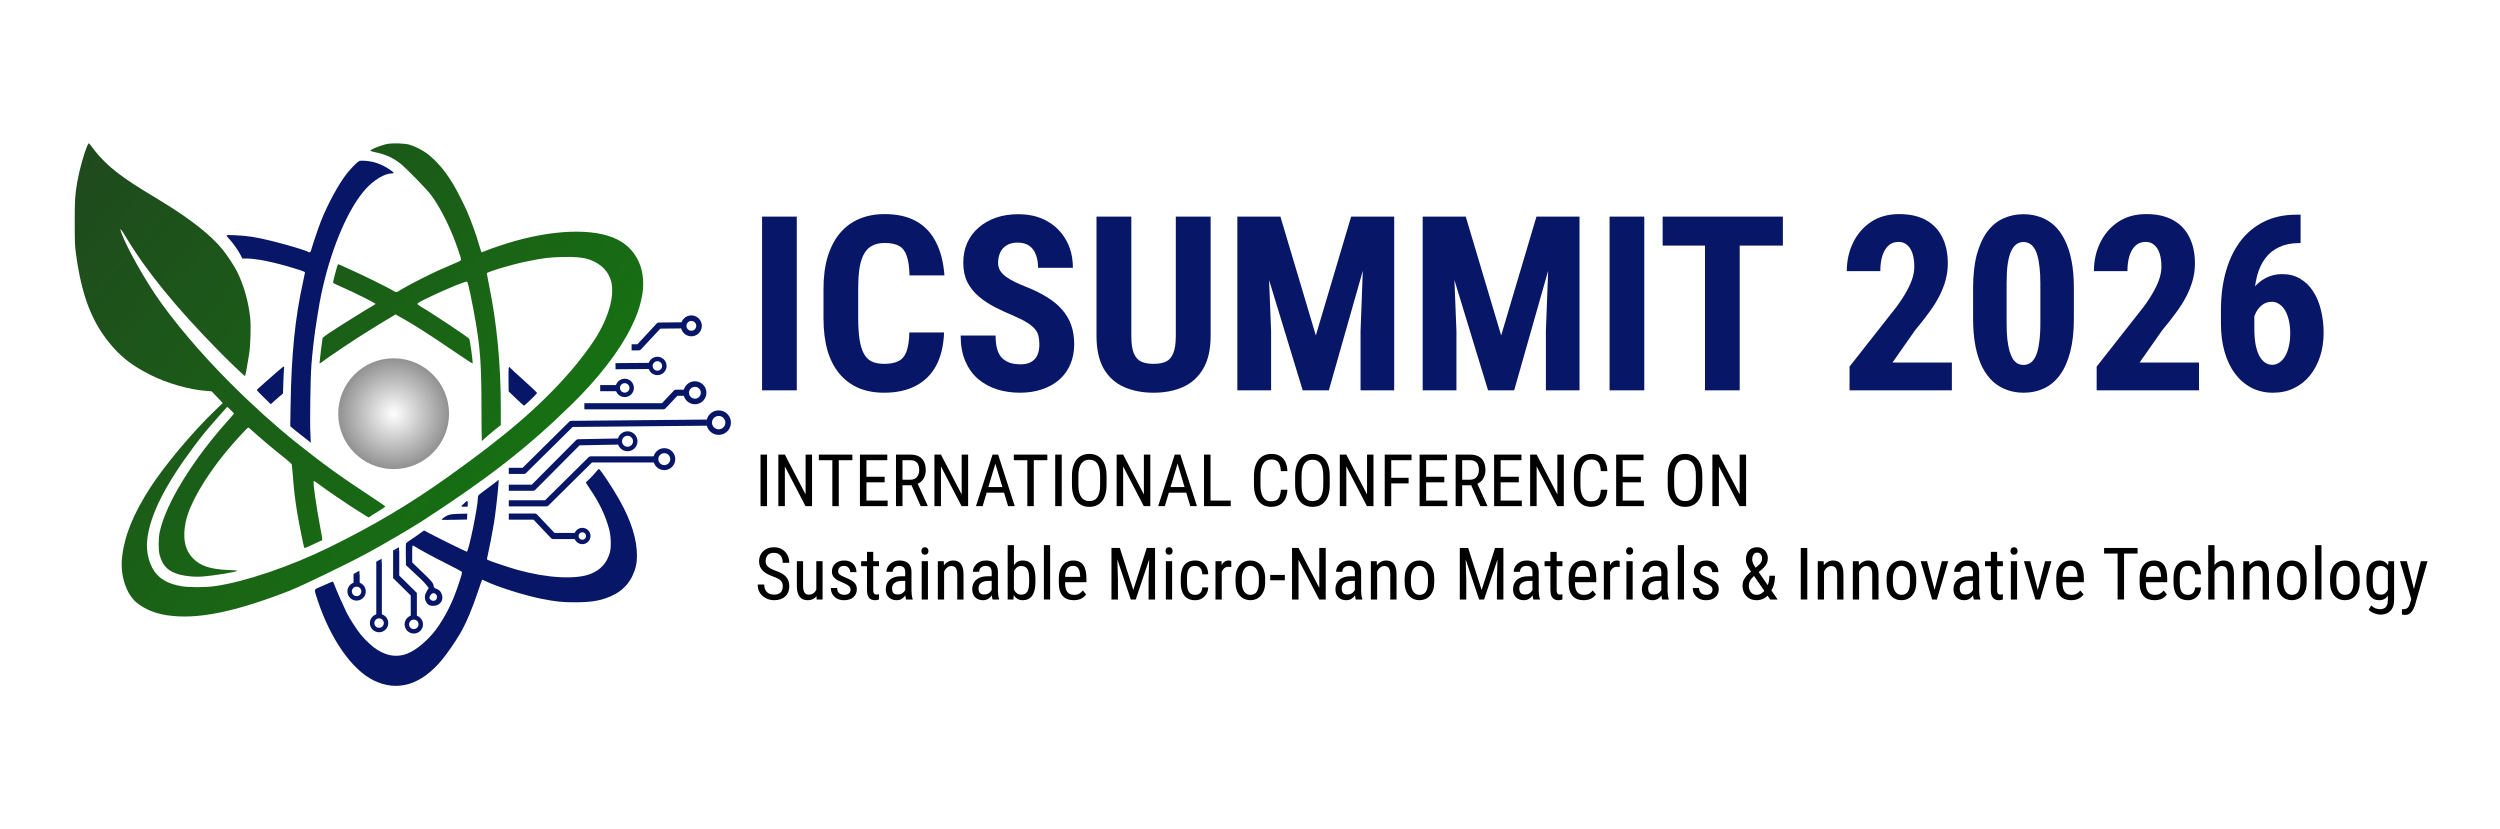 <svg width="4484" height="1487" viewBox="0 0 4484 1487" fill="none" xmlns="http://www.w3.org/2000/svg">
<rect width="4484" height="1487" fill="white"/>
<path d="M156.481 261.62C150.359 275.972 142.531 304.274 138.617 326.153C134.602 348.835 134 358.47 134 399.418C134.1 434.444 134.301 440.867 136.208 455.119C146.746 531.996 165.313 579.568 200.942 620.717C220.111 642.897 239.581 657.349 270.995 673.006C301.103 687.96 340.044 698.999 370.153 701.107L379.386 701.81L387.315 709.939C391.731 714.455 396.247 719.172 397.351 720.477L399.459 722.886L382.999 738.843C344.661 775.877 295.784 834.188 270.794 872.626C238.879 921.603 222.62 961.849 218.706 1001.89C215.695 1032.91 226.735 1065.92 245.101 1080.88C259.353 1092.52 277.619 1100.15 299.096 1103.46C352.389 1111.79 420.836 1098.04 519.894 1059.3C541.773 1050.77 624.271 1010.83 658.896 992.058C688.402 976 737.178 947.497 756.749 934.851C875.177 858.074 945.832 803.075 1024.62 726.097C1072.99 678.827 1110.43 630.452 1131.5 588.099C1141.34 568.227 1146.26 555.08 1150.37 536.914C1156.09 512.426 1154.28 488.038 1145.55 469.169C1138.53 454.015 1127.89 441.871 1114.04 433.34C1076.6 410.156 1006.65 409.554 925.86 431.634C910.404 435.849 882.905 444.982 872.969 449.097C868.452 451.004 864.338 452.61 863.936 452.61C863.535 452.61 862.23 449.298 861.126 445.283C856.208 428.422 853.599 420.293 849.383 408.952C840.552 384.865 836.437 375.431 826.3 355.258C807.532 317.722 789.969 294.338 766.785 275.972C759.358 270.05 743.2 261.821 734.167 259.412C726.138 257.204 705.966 256.401 696.732 257.806C685.09 259.613 663.613 268.043 664.516 270.452C664.717 270.954 668.731 272.258 673.448 273.162C690.71 276.674 704.159 282.696 717.106 292.532C727.042 300.159 765.179 338.999 773.008 349.638C786.757 368.104 801.109 395.102 813.153 424.809C818.472 438.057 827.003 463.047 827.003 465.456C827.003 466.66 825.698 467.865 823.289 468.969C792.077 482.217 778.628 488.339 759.258 498.074C741.393 507.006 717.005 520.354 714.496 522.462C712.188 524.569 709.077 524.168 704.962 521.358C698.84 517.243 652.974 494.461 632.3 485.328C621.561 480.51 611.424 475.894 609.919 475.091C608.313 474.188 606.607 473.886 606.205 474.288C604.901 475.593 596.872 505.701 597.474 507.106C597.674 507.809 604.6 511.221 612.829 514.734C631.898 522.964 673.448 543.638 673.448 544.943C673.448 545.445 671.341 547.051 668.731 548.355C663.111 551.166 611.826 583.181 592.456 595.927C585.23 600.745 578.907 605.361 578.606 606.164C578.104 607.368 573.086 648.517 573.086 651.528C573.086 652.03 574.29 651.528 575.896 650.424C589.144 640.287 636.715 608.372 662.408 592.615C671.541 586.995 681.879 580.572 685.492 578.364C689.105 576.156 696.03 571.941 700.847 569.13L709.679 563.912L715.4 567.324C718.511 569.231 724.332 572.442 728.146 574.55C732.06 576.658 743.1 583.382 752.734 589.404C768.592 599.34 782.341 608.473 831.92 641.994C840.351 647.714 847.477 652.23 847.677 652.03C848.681 651.126 842.96 609.677 841.555 607.569C839.749 604.759 772.606 560.098 755.444 550.363C751.229 547.954 748.72 545.947 748.921 545.043C749.322 543.036 752.835 541.129 777.123 529.588C806.529 515.738 836.637 503.694 837.942 505.2C839.849 507.408 847.778 545.545 853.498 579.568C861.527 627.04 863.535 656.747 863.535 731.818C863.635 764.335 863.936 790.831 864.237 790.831C864.538 790.831 865.642 789.928 866.746 788.723C868.854 786.415 888.726 769.554 894.547 765.339L898.26 762.529V730.413C898.26 653.435 891.134 579.367 877.184 511.623C874.976 500.683 873.169 491.149 873.169 490.346C873.169 487.636 917.73 474.388 945.932 468.668C974.937 462.746 984.973 461.542 1008.16 460.94C1031.74 460.338 1045.79 461.743 1057.13 465.556C1078.01 472.782 1092.06 487.134 1096.48 505.902C1102.4 531.294 1091.46 569.833 1067.47 607.67C1057.94 622.824 1038.47 648.517 1023.31 665.88C969.818 727.502 908.196 780.694 803.819 855.063C734.469 904.542 668.53 943.583 589.043 982.423C519.091 1016.55 438.399 1043.84 384.906 1051.37C368.246 1053.68 338.037 1053.68 325.19 1051.37C304.817 1047.66 291.87 1041.54 281.734 1030.7C268.486 1016.65 261.36 991.355 264.07 967.87C268.987 923.811 295.784 870.418 348.173 800.365C353.894 792.638 361.622 782.702 365.235 778.286C373.264 768.35 406.584 730.212 407.387 729.811C407.789 729.71 410.699 732.32 413.911 735.531L419.832 741.553L416.32 745.869C414.413 748.277 409.495 753.797 405.48 758.213C390.928 774.271 369.049 801.469 355.098 820.94C317.463 873.63 293.978 919.395 286.451 954.422C283.941 965.963 283.941 986.538 286.35 995.47C291.87 1015.54 302.007 1025.38 322.982 1030.8C333.42 1033.51 349.88 1035.01 360.819 1034.21C383.1 1032.7 425.553 1025.78 425.553 1023.67C425.553 1023.27 418.427 1022.67 409.796 1022.37C378.081 1021.16 359.816 1015.24 346.668 1001.99C331.413 986.638 326.997 964.558 333.219 935.554C339.843 904.642 366.138 858.676 403.272 812.911C416.821 796.251 443.719 766.744 445.324 766.744C445.625 766.744 449.339 769.755 453.454 773.468C470.315 788.623 493.298 807.993 511.664 822.345C518.087 827.463 523.105 832.08 523.406 833.385C523.607 834.489 524.611 844.525 525.413 855.565C527.22 878.749 529.027 894.405 532.539 916.284C535.751 936.557 544.884 981.821 545.887 982.824C546.389 983.326 553.314 980.516 561.243 976.602C569.272 972.688 576.297 969.476 577 969.476C578.706 969.476 578.505 967.77 574.19 944.787C567.064 907.251 561.143 865.3 562.648 862.992C562.949 862.49 565.759 863.995 568.87 866.404C582.118 876.641 628.988 908.456 642.838 916.786C647.254 919.395 653.275 923.209 656.186 925.116C661.204 928.428 661.605 928.528 663.311 926.822C664.415 925.919 671.039 921.603 678.165 917.388C685.19 913.072 691.012 909.058 691.012 908.456C691.012 907.854 678.868 899.423 663.914 889.688C609.919 854.26 578.907 831.779 529.227 792.035C493.097 763.131 452.45 726.499 413.509 687.458C360.016 634.065 309.434 574.249 278.02 527.48C255.137 493.156 228.742 445.785 218.907 420.795C213.286 406.844 215.695 408.35 225.832 425.11C262.464 486.231 315.054 550.764 391.931 629.047C409.696 647.212 438.098 674.411 439.303 674.411C440.105 674.411 442.615 661.564 446.729 635.771C449.339 619.813 450.342 585.289 448.737 569.833C445.425 539.724 437.095 510.719 424.65 485.93C420.133 476.998 407.789 458.33 399.659 448.093C378.583 421.798 341.349 392.492 286.551 359.273C243.295 333.078 231.954 325.751 214.29 312.604C194.418 297.75 178.36 281.893 165.413 264.229C162.503 260.215 159.693 257.003 159.291 257.003C158.89 256.903 157.585 259.01 156.481 261.62Z" fill="url(#paint0_linear_1525_145)"/>
<path d="M642.838 289.822C639.124 292.23 629.189 302.467 622.665 310.597C607.912 329.063 588.04 365.294 575.796 396.407C570.577 409.654 561.745 435.849 557.53 450.301C556.928 452.61 554.218 453.312 552.512 451.706C550.203 449.599 515.478 439.161 488.782 432.537C458.974 425.211 445.425 423.003 421.137 421.899C409.596 421.297 406.484 421.497 406.484 422.501C406.484 423.203 409.094 426.515 412.305 429.928C418.428 436.552 427.661 449.799 431.976 458.33L434.586 463.649H442.013C459.476 463.649 492.595 470.374 525.815 480.711C545.185 486.632 546.992 487.435 546.992 488.941C546.992 489.543 545.386 497.271 543.479 506.002C529.228 570.034 522.704 634.868 521.199 726.599L520.596 764.335L525.414 768.551C528.124 770.959 535.249 776.58 541.371 781.297C547.494 785.913 553.515 790.63 554.82 791.835C556.125 793.039 557.229 793.842 557.429 793.742C557.53 793.541 557.229 786.315 556.727 777.784C555.623 757.009 556.727 678.726 558.533 654.84C560.039 635.069 563.05 607.67 565.559 591.11C572.283 546.85 574.19 536.111 579.208 514.333C596.571 439.261 625.676 372.621 655.684 339.2C670.438 322.841 689.908 311.099 702.453 311.099C707.973 311.099 707.07 309.493 698.439 303.772C683.886 294.137 670.538 289.42 654.881 288.417C646.953 287.915 645.447 288.116 642.838 289.822Z" fill="#071666"/>
<path d="M498.516 665.579C493.398 670.196 482.759 679.429 474.931 686.254C467.103 693.078 460.68 699 460.68 699.401C460.68 700.304 466.902 706.828 477.942 717.466L485.67 724.994L490.588 720.477C493.297 718.069 498.215 713.753 501.527 710.843L507.549 705.724L508.251 684.347C508.653 672.604 509.255 661.765 509.556 660.16C509.857 658.453 509.657 657.349 508.954 657.349C508.352 657.349 503.635 661.063 498.516 665.579Z" fill="#071666"/>
<path d="M912.111 680.132L912.312 702.011L925.66 714.757C932.886 721.883 939.309 727.604 939.811 727.604C941.015 727.604 962.894 706.427 963.296 704.922C963.497 704.319 953.059 694.384 940.213 682.842C927.366 671.401 916.226 661.164 915.523 660.16C912.211 655.543 911.81 657.852 912.111 680.132Z" fill="#071666"/>
<path d="M796.191 740.148C796.191 742.858 796.392 743.962 796.593 742.356C796.794 740.851 796.794 738.643 796.593 737.338C796.392 736.134 796.191 737.338 796.191 740.148Z" fill="#071666"/>
<path d="M794.585 752.192C794.183 752.995 794.384 753.898 794.886 754.199C795.488 754.6 795.889 753.898 795.889 752.794C795.889 750.285 795.287 750.084 794.585 752.192Z" fill="#071666"/>
<path d="M793.382 758.715C792.98 760.421 792.88 762.128 793.181 762.328C793.482 762.629 793.984 761.425 794.385 759.719C794.787 758.013 794.887 756.307 794.586 756.106C794.285 755.805 793.783 757.009 793.382 758.715Z" fill="#071666"/>
<path d="M790.472 769.052C789.468 771.862 788.465 774.974 788.164 775.777C787.762 776.78 787.963 776.981 788.665 776.278C789.87 775.074 793.282 764.737 792.68 764.135C792.379 763.934 791.476 766.142 790.472 769.052Z" fill="#071666"/>
<path d="M1068.37 847.135C1065.67 850.547 1060.55 855.866 1057.13 859.178C1053.62 862.39 1050.81 865.3 1050.81 865.601C1050.81 865.902 1053.72 870.318 1057.13 875.437C1075 901.431 1086.14 924.715 1092.76 949.906C1096.07 962.852 1096.48 982.523 1093.57 992.058C1088.05 1010.12 1077.21 1022.07 1059.94 1029.09C1033.45 1039.83 982.264 1037.12 927.968 1022.07C914.419 1018.35 876.783 1005.71 874.776 1004.3C873.17 1003.1 873.17 1002.6 874.575 997.076C876.683 988.646 883.708 952.415 886.117 937.36C888.425 923.209 892.741 885.674 893.845 870.619L894.547 860.583L891.135 863.293C889.228 864.798 881.902 870.419 874.675 875.637C856.61 888.885 857.112 888.384 857.112 893C857.112 908.757 840.552 989.549 837.24 989.549C836.036 989.549 785.855 964.96 771.904 957.433L760.563 951.411L753.839 956.229C750.226 958.938 743.301 963.756 738.484 966.867C733.666 970.079 729.25 973.29 728.648 973.993C727.845 974.896 727.644 981.52 727.845 994.567L728.146 1013.74L732.763 1017.95C754.14 1037.62 760.864 1044.25 764.678 1049.16L768.994 1054.78L765.883 1059.6C761.667 1066.23 760.965 1072.15 763.574 1078.17C766.485 1084.69 770.6 1087.1 778.127 1086.6C784.249 1086.2 787.661 1084.39 791.274 1079.47C796.192 1072.95 792.278 1059.7 784.65 1056.89C778.93 1054.78 778.327 1054.18 777.725 1050.57C776.922 1045.45 774.413 1042.44 756.047 1024.88L739.387 1008.82L739.286 994.266C739.186 986.237 739.588 979.312 739.989 978.91C740.39 978.409 741.595 978.609 742.498 979.212C749.323 983.929 775.718 998.28 798.902 1009.92C814.057 1017.55 827.104 1024.37 827.907 1025.18C829.111 1026.38 828.81 1028.39 825.096 1039.93C814.057 1074.56 803.92 1096.33 787.059 1122.03C774.815 1140.59 755.545 1159.06 738.484 1168.6C718.511 1179.64 697.736 1178.63 676.961 1165.68C668.23 1160.27 655.685 1148.72 647.254 1138.39C639.727 1129.25 627.483 1110.18 621.762 1098.94C616.443 1088.21 603.195 1058.4 600.184 1049.97C598.879 1046.55 597.575 1043.44 597.173 1043.24C596.772 1042.94 592.657 1044.55 588.04 1046.66C583.424 1048.86 576.198 1051.97 572.083 1053.68C562.95 1057.39 563.05 1056.49 569.473 1075.96C592.456 1145.61 630.694 1200.71 669.635 1220.08C712.791 1241.46 755.344 1228.71 792.98 1183.15C801.913 1172.31 815.763 1152.34 824.695 1137.28C835.936 1118.21 847.176 1091.72 858.116 1058.5C861.528 1048.16 864.539 1039.73 864.84 1039.73C865.141 1039.73 867.75 1040.83 870.561 1042.24C891.536 1052.38 940.011 1067.73 970.522 1073.85C997.519 1079.17 1007.45 1080.28 1031.74 1080.28C1063.96 1080.28 1081.92 1076.66 1102.5 1066.03C1115.75 1059.1 1126.99 1047.66 1133.41 1034.71C1139.93 1021.36 1142.44 1010.83 1142.44 997.076C1142.54 967.469 1132.21 934.45 1111.23 897.115C1098.89 875.035 1076.3 841.012 1074 841.012C1073.69 841.012 1071.19 843.823 1068.37 847.135ZM781.941 1065.92C784.851 1068.84 784.249 1074.76 780.736 1076.76C777.424 1078.57 773.309 1077.57 771.202 1074.46C769.797 1072.25 769.797 1071.75 771.202 1068.94C774.012 1063.62 778.428 1062.41 781.941 1065.92Z" fill="#071666"/>
<path d="M799.616 932.451C803.768 932.476 809.388 932.426 815.459 932.276L837.477 931.776L837.775 926.517L838.071 921.371L827.807 921.57H827.806C822.088 921.57 814.764 921.971 811.453 922.272H811.454C809.802 922.472 807.898 922.847 806.169 923.298C804.439 923.75 802.89 924.276 801.943 924.774C799.287 926.177 796.706 927.881 794.916 929.321C794.02 930.041 793.325 930.692 792.917 931.206C792.712 931.463 792.585 931.681 792.537 931.85C792.513 931.934 792.51 932.002 792.523 932.056C792.536 932.108 792.566 932.152 792.616 932.187L792.618 932.188C792.618 932.188 792.619 932.189 792.621 932.19C792.623 932.191 792.626 932.192 792.63 932.194C792.638 932.197 792.649 932.202 792.663 932.206C792.692 932.214 792.73 932.222 792.779 932.23C792.877 932.247 793.013 932.263 793.185 932.279C793.528 932.31 794.011 932.336 794.618 932.36C795.832 932.407 797.541 932.438 799.616 932.451Z" fill="#071666" stroke="#071666" stroke-width="0.133"/>
<circle cx="706.014" cy="741.998" r="99.381" fill="url(#paint1_radial_1525_145)"/>
<circle cx="1044.46" cy="961.368" r="10.655" stroke="#071666" stroke-width="8"/>
<path d="M912.561 926.562H959.274L992.248 961.368H1035.76" stroke="#071666" stroke-width="11" stroke-linejoin="round"/>
<path d="M912.561 902.747H979.883L1059.57 823.975H1179.1" stroke="#071666" stroke-width="11" stroke-linejoin="round"/>
<circle cx="1191.47" cy="823.517" r="15.193" stroke="#071666" stroke-width="9"/>
<path d="M912.561 874.811H956.068L1037.13 793.291L1109.03 791.917" stroke="#071666" stroke-width="11" stroke-linejoin="round"/>
<circle cx="1125.52" cy="791.459" r="13.861" stroke="#071666" stroke-width="8"/>
<circle cx="1289.02" cy="758.027" r="16.983" stroke="#071666" stroke-width="10"/>
<path d="M912.561 844.584H939.581L1024.76 760.317L1267.95 758.027" stroke="#071666" stroke-width="11" stroke-linejoin="round"/>
<path d="M1048.12 728.716H1189.64L1212.53 704.443H1228.56" stroke="#071666" stroke-width="11" stroke-linejoin="round"/>
<circle cx="1246.43" cy="704.443" r="15.609" stroke="#071666" stroke-width="10"/>
<path d="M1076.52 696.2H1107.66" stroke="#071666" stroke-width="11" stroke-linejoin="round"/>
<circle cx="1120.48" cy="695.742" r="12.487" stroke="#071666" stroke-width="8"/>
<path d="M639.605 1029.61V1047.93" stroke="#071666" stroke-width="11" stroke-linejoin="round"/>
<path d="M644.644 1029.61V1023.65L634.568 1029.15V1029.61H644.644Z" fill="#071666"/>
<circle cx="639.607" cy="1060.75" r="12.487" transform="rotate(90 639.607 1060.75)" stroke="#071666" stroke-width="8"/>
<path d="M838.368 907.243V900.417C838.368 899.551 837.342 899.094 836.698 899.675L828.293 907.262L828.293 907.274C828.31 907.814 828.753 908.243 829.293 908.243H837.368C837.921 908.243 838.368 907.795 838.368 907.243Z" fill="#071666"/>
<path d="M828.323 907.2L828.293 907.262M828.293 907.262L836.698 899.675C837.342 899.094 838.368 899.551 838.368 900.417V907.243C838.368 907.795 837.921 908.243 837.368 908.243H829.293C828.753 908.243 828.31 907.814 828.293 907.274L828.293 907.262Z" stroke="#071666"/>
<path d="M1103.99 656.813L1164.45 656.348" stroke="#071666" stroke-width="11" stroke-linejoin="round"/>
<circle cx="1179.1" cy="656.356" r="12.487" stroke="#071666" stroke-width="8"/>
<circle cx="1240.01" cy="584.453" r="13.777" stroke="#071666" stroke-width="10"/>
<path d="M1132.85 622.924H1145.67L1181.85 583.996L1223.07 583.538" stroke="#071666" stroke-width="11" stroke-linejoin="round"/>
<path d="M715.63 987.473V981.519L705.555 987.015V987.931L715.63 987.473Z" fill="#071666"/>
<circle cx="742.193" cy="1119.83" r="12.487" transform="rotate(90 742.193 1119.83)" stroke="#071666" stroke-width="8"/>
<path d="M710.592 987.015V1034.64L742.192 1065.79V1105.17" stroke="#071666" stroke-width="11"/>
<path d="M684.488 1008.54V1002.13L675.328 1007.17V1009.46L684.488 1008.54Z" fill="#071666"/>
<path d="M679.908 1008.08V1106.09" stroke="#071666" stroke-width="10" stroke-linejoin="round"/>
<circle cx="679.907" cy="1117.54" r="12.487" transform="rotate(90 679.907 1117.54)" stroke="#071666" stroke-width="8"/>
<path d="M1429.11 388.494V700.101H1366.86V388.494H1429.11Z" fill="#071666"/>
<path d="M1631.05 596.303H1693.3C1692.44 619.702 1687.73 639.463 1679.18 655.586C1670.62 671.565 1658.43 683.693 1642.6 691.968C1626.91 700.243 1607.94 704.381 1585.7 704.381C1568.44 704.381 1553.11 701.528 1539.71 695.82C1526.3 689.971 1514.89 681.41 1505.48 670.139C1496.07 658.867 1488.94 644.956 1484.09 628.406C1479.38 611.712 1477.03 592.522 1477.03 570.835V517.974C1477.03 496.287 1479.52 477.097 1484.52 460.404C1489.65 443.71 1496.92 429.728 1506.33 418.456C1515.89 407.042 1527.37 398.482 1540.77 392.775C1554.32 386.925 1569.58 384 1586.55 384C1609.23 384 1628.19 388.28 1643.45 396.841C1658.71 405.402 1670.48 417.886 1678.75 434.294C1687.16 450.559 1692.23 470.462 1693.94 494.004H1631.26C1630.98 479.166 1629.34 467.537 1626.34 459.119C1623.49 450.559 1618.92 444.566 1612.65 441.142C1606.38 437.575 1597.68 435.792 1586.55 435.792C1578.28 435.792 1571.15 437.29 1565.16 440.286C1559.17 443.14 1554.25 447.777 1550.4 454.197C1546.55 460.618 1543.7 469.035 1541.84 479.451C1540.13 489.866 1539.28 502.565 1539.28 517.546V570.835C1539.28 585.531 1540.06 598.087 1541.63 608.502C1543.2 618.775 1545.69 627.193 1549.12 633.756C1552.54 640.319 1557.17 645.099 1563.02 648.095C1569.01 651.091 1576.57 652.589 1585.7 652.589C1596.25 652.589 1604.74 651.02 1611.15 647.881C1617.71 644.742 1622.56 639.106 1625.7 630.974C1628.84 622.841 1630.62 611.284 1631.05 596.303Z" fill="#071666"/>
<path d="M1864.21 618.133C1864.21 612.568 1863.71 607.503 1862.72 602.938C1861.72 598.372 1859.58 594.163 1856.3 590.311C1853.16 586.459 1848.53 582.606 1842.39 578.754C1836.41 574.902 1828.56 570.907 1818.86 566.769C1807.31 561.918 1796.12 556.782 1785.28 551.36C1774.44 545.796 1764.67 539.375 1755.97 532.099C1747.27 524.822 1740.36 516.262 1735.22 506.417C1730.23 496.429 1727.74 484.73 1727.74 471.318C1727.74 458.192 1730.09 446.278 1734.8 435.578C1739.64 424.877 1746.49 415.746 1755.33 408.184C1764.17 400.479 1774.51 394.558 1786.35 390.42C1798.33 386.283 1811.66 384.214 1826.35 384.214C1846.32 384.214 1863.57 388.352 1878.12 396.627C1892.81 404.902 1904.14 416.245 1912.13 430.655C1920.26 445.066 1924.32 461.616 1924.32 480.307H1861.86C1861.86 471.461 1860.58 463.685 1858.01 456.979C1855.59 450.131 1851.66 444.78 1846.25 440.928C1840.83 437.076 1833.84 435.15 1825.28 435.15C1817.3 435.15 1810.66 436.79 1805.39 440.072C1800.25 443.211 1796.4 447.563 1793.84 453.127C1791.41 458.549 1790.2 464.684 1790.2 471.532C1790.2 476.669 1791.41 481.306 1793.84 485.443C1796.4 489.438 1799.9 493.077 1804.32 496.358C1808.74 499.497 1813.94 502.565 1819.93 505.561C1826.07 508.557 1832.77 511.482 1840.04 514.335C1854.16 519.9 1866.64 526.035 1877.48 532.741C1888.31 539.304 1897.37 546.723 1904.64 554.998C1911.92 563.131 1917.41 572.334 1921.12 582.606C1924.82 592.879 1926.68 604.579 1926.68 617.705C1926.68 630.688 1924.4 642.531 1919.83 653.231C1915.41 663.79 1908.92 672.921 1900.37 680.625C1891.81 688.187 1881.47 694.037 1869.35 698.175C1857.37 702.312 1843.96 704.381 1829.13 704.381C1814.73 704.381 1801.11 702.384 1788.27 698.389C1775.44 694.251 1764.1 688.045 1754.26 679.769C1744.56 671.351 1736.93 660.722 1731.37 647.881C1725.81 634.897 1723.03 619.56 1723.03 601.868H1785.71C1785.71 611.284 1786.63 619.346 1788.49 626.051C1790.34 632.615 1793.19 637.894 1797.04 641.889C1800.9 645.741 1805.6 648.666 1811.16 650.663C1816.87 652.518 1823.36 653.445 1830.63 653.445C1838.9 653.445 1845.46 651.876 1850.31 648.737C1855.3 645.598 1858.87 641.389 1861.01 636.11C1863.14 630.831 1864.21 624.839 1864.21 618.133Z" fill="#071666"/>
<path d="M2108.93 388.494H2171.4V602.51C2171.4 626.479 2166.97 646.026 2158.13 661.15C2149.43 676.131 2137.38 687.117 2121.98 694.108C2106.58 700.957 2088.97 704.381 2069.14 704.381C2049.18 704.381 2031.42 700.957 2015.88 694.108C2000.34 687.117 1988.21 676.131 1979.51 661.15C1970.96 646.026 1966.68 626.479 1966.68 602.51V388.494H2029.14V602.51C2029.14 616.064 2030.64 626.479 2033.63 633.756C2036.77 641.033 2041.26 646.026 2047.11 648.737C2053.1 651.305 2060.45 652.589 2069.14 652.589C2077.99 652.589 2085.26 651.305 2090.96 648.737C2096.81 646.026 2101.23 641.033 2104.23 633.756C2107.36 626.479 2108.93 616.064 2108.93 602.51V388.494Z" fill="#071666"/>
<path d="M2241.56 388.494H2296.54L2360.07 601.654L2423.39 388.494H2471.95L2383.39 700.101H2336.54L2241.56 388.494ZM2219.31 388.494H2271.72L2279.85 593.949V700.101H2219.31V388.494ZM2447.99 388.494H2500.61V700.101H2440.29V593.949L2447.99 388.494Z" fill="#071666"/>
<path d="M2573.98 388.494H2628.96L2692.49 601.654L2755.81 388.494H2804.37L2715.81 700.101H2668.96L2573.98 388.494ZM2551.74 388.494H2604.15L2612.27 593.949V700.101H2551.74V388.494ZM2780.41 388.494H2833.03V700.101H2772.71V593.949L2780.41 388.494Z" fill="#071666"/>
<path d="M2949.19 388.494V700.101H2886.94V388.494H2949.19Z" fill="#071666"/>
<path d="M3120.32 388.494V700.101H3058.07V388.494H3120.32ZM3197.76 388.494V440.5H2982.13V388.494H3197.76Z" fill="#071666"/>
<path d="M3500.88 650.235V700.101H3317.34V657.512L3401.62 550.29C3409.75 539.161 3416.09 529.316 3420.66 520.756C3425.22 512.195 3428.5 504.562 3430.5 497.856C3432.49 491.008 3433.49 484.516 3433.49 478.381C3433.49 469.249 3432.42 461.402 3430.28 454.839C3428.15 448.133 3424.94 442.997 3420.66 439.43C3416.52 435.72 3411.39 433.866 3405.26 433.866C3397.84 433.866 3391.71 436.148 3386.86 440.714C3382.01 445.28 3378.37 451.558 3375.95 459.547C3373.67 467.395 3372.53 476.312 3372.53 486.299H3312.42C3312.42 467.751 3316.2 450.701 3323.75 435.15C3331.46 419.455 3342.22 407.042 3356.06 397.911C3370.03 388.637 3386.79 384 3406.33 384C3425.29 384 3441.27 387.567 3454.24 394.701C3467.22 401.835 3476.99 412.036 3483.55 425.305C3490.25 438.431 3493.6 454.197 3493.6 472.602C3493.6 482.875 3492.25 492.934 3489.54 502.779C3486.83 512.481 3482.98 522.183 3477.99 531.885C3473 541.444 3466.79 551.217 3459.38 561.205C3452.1 571.192 3443.98 581.536 3434.99 592.237L3394.35 650.235H3500.88Z" fill="#071666"/>
<path d="M3719.71 516.904V571.049C3719.71 594.449 3717.5 614.566 3713.08 631.402C3708.66 648.238 3702.46 662.077 3694.47 672.921C3686.48 683.622 3677 691.54 3666.02 696.677C3655.04 701.813 3642.92 704.381 3629.65 704.381C3619.1 704.381 3609.19 702.74 3599.92 699.459C3590.65 696.177 3582.24 691.183 3574.68 684.478C3567.26 677.629 3560.84 668.997 3555.42 658.582C3550.15 648.024 3546.08 635.539 3543.23 621.129C3540.38 606.576 3538.95 589.883 3538.95 571.049V516.904C3538.95 493.505 3541.16 473.458 3545.58 456.765C3550.15 439.929 3556.42 426.161 3564.41 415.46C3572.4 404.759 3581.88 396.912 3592.86 391.919C3603.98 386.782 3616.18 384.214 3629.44 384.214C3639.85 384.214 3649.69 385.855 3658.96 389.136C3668.23 392.275 3676.57 397.198 3683.99 403.903C3691.4 410.609 3697.75 419.241 3703.03 429.799C3708.44 440.215 3712.58 452.699 3715.43 467.252C3718.29 481.662 3719.71 498.213 3719.71 516.904ZM3659.6 579.396V508.129C3659.6 497.143 3659.1 487.512 3658.1 479.237C3657.25 470.962 3655.96 463.97 3654.25 458.263C3652.68 452.556 3650.62 447.919 3648.05 444.352C3645.63 440.785 3642.84 438.217 3639.71 436.648C3636.57 434.936 3633.15 434.08 3629.44 434.08C3624.73 434.08 3620.53 435.364 3616.82 437.932C3613.11 440.5 3609.9 444.709 3607.19 450.559C3604.48 456.266 3602.41 463.899 3600.99 473.458C3599.7 482.875 3599.06 494.432 3599.06 508.129V579.396C3599.06 590.382 3599.49 600.084 3600.35 608.502C3601.34 616.92 3602.7 624.125 3604.41 630.118C3606.27 635.968 3608.33 640.676 3610.61 644.243C3613.04 647.81 3615.82 650.449 3618.96 652.161C3622.24 653.731 3625.8 654.516 3629.65 654.516C3634.22 654.516 3638.35 653.231 3642.06 650.663C3645.91 647.952 3649.12 643.672 3651.69 637.822C3654.25 631.973 3656.18 624.268 3657.46 614.709C3658.89 605.007 3659.6 593.236 3659.6 579.396Z" fill="#071666"/>
<path d="M3944.11 650.235V700.101H3760.57V657.512L3844.85 550.29C3852.98 539.161 3859.33 529.316 3863.89 520.756C3868.45 512.195 3871.73 504.562 3873.73 497.856C3875.73 491.008 3876.72 484.516 3876.72 478.381C3876.72 469.249 3875.66 461.402 3873.52 454.839C3871.38 448.133 3868.17 442.997 3863.89 439.43C3859.75 435.72 3854.62 433.866 3848.49 433.866C3841.07 433.866 3834.94 436.148 3830.09 440.714C3825.24 445.28 3821.61 451.558 3819.18 459.547C3816.9 467.395 3815.76 476.312 3815.76 486.299H3755.65C3755.65 467.751 3759.43 450.701 3766.99 435.15C3774.69 419.455 3785.45 407.042 3799.29 397.911C3813.26 388.637 3830.02 384 3849.56 384C3868.52 384 3884.5 387.567 3897.47 394.701C3910.45 401.835 3920.22 412.036 3926.78 425.305C3933.48 438.431 3936.83 454.197 3936.83 472.602C3936.83 482.875 3935.48 492.934 3932.77 502.779C3930.06 512.481 3926.21 522.183 3921.22 531.885C3916.23 541.444 3910.02 551.217 3902.61 561.205C3895.34 571.192 3887.21 581.536 3878.22 592.237L3837.58 650.235H3944.11Z" fill="#071666"/>
<path d="M4118.45 385.07H4126.36V436.006H4123.58C4110.03 436.006 4098.2 438.36 4088.07 443.068C4078.09 447.634 4069.75 454.34 4063.04 463.186C4056.48 471.889 4051.56 482.447 4048.28 494.86C4045 507.13 4043.36 520.899 4043.36 536.165V588.599C4043.36 599.442 4044.08 609.002 4045.5 617.277C4047.07 625.552 4049.28 632.472 4052.13 638.036C4055.13 643.458 4058.55 647.524 4062.4 650.235C4066.4 652.946 4070.75 654.301 4075.45 654.301C4080.3 654.301 4084.72 652.875 4088.71 650.021C4092.71 647.168 4096.13 643.244 4098.98 638.25C4101.83 633.114 4103.97 627.193 4105.4 620.487C4106.97 613.639 4107.75 606.077 4107.75 597.801C4107.75 589.526 4106.97 581.964 4105.4 575.116C4103.83 568.125 4101.62 562.132 4098.77 557.138C4095.92 552.145 4092.42 548.293 4088.29 545.582C4084.29 542.728 4079.8 541.301 4074.81 541.301C4067.54 541.301 4061.33 543.513 4056.2 547.936C4051.07 552.216 4047.14 557.781 4044.43 564.629C4041.72 571.335 4040.23 578.397 4039.94 585.817L4021.97 572.976C4022.54 562.132 4024.54 551.931 4027.96 542.371C4031.53 532.669 4036.38 523.966 4042.51 516.262C4048.64 508.557 4055.99 502.565 4064.54 498.284C4073.1 493.861 4082.72 491.65 4093.42 491.65C4105.68 491.65 4116.45 494.432 4125.72 499.996C4135.13 505.561 4142.91 513.194 4149.04 522.896C4155.31 532.598 4159.95 543.798 4162.94 556.496C4166.08 569.195 4167.65 582.82 4167.65 597.373C4167.65 612.497 4165.51 626.551 4161.23 639.534C4156.95 652.518 4150.89 663.861 4143.05 673.563C4135.21 683.265 4125.65 690.827 4114.38 696.249C4103.26 701.67 4090.71 704.381 4076.74 704.381C4062.47 704.381 4049.57 701.385 4038.02 695.392C4026.61 689.4 4016.77 680.911 4008.5 669.925C4000.37 658.796 3994.16 645.67 3989.89 630.546C3985.61 615.422 3983.47 598.729 3983.47 580.466V556.282C3983.47 531.171 3986.39 508.2 3992.24 487.369C3998.09 466.396 4006.71 448.276 4018.12 433.01C4029.67 417.743 4043.79 405.972 4060.48 397.697C4077.31 389.279 4096.63 385.07 4118.45 385.07Z" fill="#071666"/>
<path d="M1375.75 815.389V907.821H1364.08V815.389H1375.75Z" fill="black"/>
<path d="M1456.46 815.389V907.821H1444.73L1407.73 836.529V907.821H1396.06V815.389H1407.73L1444.92 886.871V815.389H1456.46Z" fill="black"/>
<path d="M1504.44 815.389V907.821H1492.89V815.389H1504.44ZM1528.74 815.389V825.42H1468.65V815.389H1528.74Z" fill="black"/>
<path d="M1592.06 897.854V907.821H1551.96V897.854H1592.06ZM1554.06 815.389V907.821H1542.38V815.389H1554.06ZM1586.67 855.13V865.097H1551.96V855.13H1586.67ZM1591.43 815.389V825.42H1551.96V815.389H1591.43Z" fill="black"/>
<path d="M1607.04 815.389H1632.86C1638.87 815.389 1643.91 816.447 1647.97 818.563C1652.07 820.679 1655.16 823.811 1657.23 827.959C1659.35 832.064 1660.4 837.122 1660.4 843.131C1660.4 847.364 1659.71 851.236 1658.31 854.749C1656.91 858.219 1654.88 861.182 1652.22 863.636C1649.55 866.049 1646.32 867.848 1642.51 869.033L1639.34 870.366H1616.3L1616.18 860.399H1632.74C1636.29 860.399 1639.25 859.637 1641.62 858.113C1643.99 856.548 1645.77 854.453 1646.95 851.829C1648.14 849.205 1648.73 846.306 1648.73 843.131C1648.73 839.576 1648.2 836.466 1647.14 833.799C1646.08 831.133 1644.39 829.08 1642.07 827.642C1639.78 826.16 1636.71 825.42 1632.86 825.42H1618.71V907.821H1607.04V815.389ZM1651.39 907.821L1632.99 865.922L1645.11 865.858L1663.89 907.059V907.821H1651.39Z" fill="black"/>
<path d="M1736.42 815.389V907.821H1724.68L1687.69 836.529V907.821H1676.01V815.389H1687.69L1724.87 886.871V815.389H1736.42Z" fill="black"/>
<path d="M1787.69 823.579L1762.44 907.821H1750.51L1780.27 815.389H1787.75L1787.69 823.579ZM1808.12 907.821L1782.87 823.579L1782.74 815.389H1790.29L1820.05 907.821H1808.12ZM1808.12 873.603V883.634H1763.58V873.603H1808.12Z" fill="black"/>
<path d="M1854.19 815.389V907.821H1842.64V815.389H1854.19ZM1878.49 815.389V825.42H1818.4V815.389H1878.49Z" fill="black"/>
<path d="M1904.32 815.389V907.821H1892.64V815.389H1904.32Z" fill="black"/>
<path d="M1984.71 853.606V869.667C1984.71 876.185 1983.99 881.92 1982.56 886.871C1981.16 891.781 1979.11 895.886 1976.4 899.187C1973.69 902.488 1970.44 904.964 1966.63 906.615C1962.82 908.265 1958.53 909.091 1953.75 909.091C1949.14 909.091 1944.93 908.265 1941.12 906.615C1937.31 904.964 1934.04 902.488 1931.29 899.187C1928.54 895.886 1926.4 891.781 1924.88 886.871C1923.4 881.92 1922.66 876.185 1922.66 869.667V853.606C1922.66 847.089 1923.4 841.375 1924.88 836.466C1926.36 831.514 1928.47 827.388 1931.22 824.086C1933.97 820.785 1937.25 818.309 1941.06 816.659C1944.87 814.966 1949.07 814.12 1953.69 814.12C1958.47 814.12 1962.76 814.966 1966.57 816.659C1970.42 818.309 1973.67 820.785 1976.34 824.086C1979.05 827.388 1981.12 831.514 1982.56 836.466C1983.99 841.375 1984.71 847.089 1984.71 853.606ZM1973.17 869.667V853.479C1973.17 848.401 1972.74 844.041 1971.9 840.402C1971.05 836.72 1969.8 833.715 1968.15 831.387C1966.5 829.059 1964.47 827.345 1962.06 826.245C1959.65 825.102 1956.86 824.531 1953.69 824.531C1950.68 824.531 1947.97 825.102 1945.56 826.245C1943.19 827.345 1941.16 829.059 1939.47 831.387C1937.78 833.715 1936.47 836.72 1935.54 840.402C1934.65 844.041 1934.2 848.401 1934.2 853.479V869.667C1934.2 874.788 1934.65 879.19 1935.54 882.872C1936.47 886.512 1937.78 889.516 1939.47 891.887C1941.21 894.214 1943.28 895.949 1945.69 897.092C1948.1 898.193 1950.79 898.743 1953.75 898.743C1956.92 898.743 1959.71 898.193 1962.12 897.092C1964.58 895.949 1966.61 894.214 1968.22 891.887C1969.87 889.516 1971.09 886.512 1971.9 882.872C1972.74 879.19 1973.17 874.788 1973.17 869.667Z" fill="black"/>
<path d="M2063.21 815.389V907.821H2051.47L2014.47 836.529V907.821H2002.8V815.389H2014.47L2051.66 886.871V815.389H2063.21Z" fill="black"/>
<path d="M2114.48 823.579L2089.22 907.821H2077.29L2107.05 815.389H2114.54L2114.48 823.579ZM2134.91 907.821L2109.65 823.579L2109.53 815.389H2117.08L2146.84 907.821H2134.91ZM2134.91 873.603V883.634H2090.36V873.603H2134.91Z" fill="black"/>
<path d="M2207.44 897.854V907.821H2169.11V897.854H2207.44ZM2171.2 815.389V907.821H2159.53V815.389H2171.2Z" fill="black"/>
<path d="M2297.41 878.428H2309.09C2308.79 884.776 2307.5 890.257 2305.22 894.87C2302.97 899.441 2299.7 902.954 2295.38 905.408C2291.11 907.863 2285.76 909.091 2279.33 909.091C2274.72 909.091 2270.55 908.181 2266.83 906.361C2263.11 904.541 2259.91 901.938 2257.25 898.552C2254.62 895.124 2252.61 891.019 2251.22 886.237C2249.82 881.454 2249.12 876.079 2249.12 870.112V853.035C2249.12 847.11 2249.82 841.756 2251.22 836.974C2252.66 832.191 2254.71 828.107 2257.37 824.721C2260.08 821.293 2263.36 818.669 2267.21 816.849C2271.1 815.03 2275.5 814.12 2280.41 814.12C2286.41 814.12 2291.49 815.326 2295.64 817.738C2299.82 820.108 2303.04 823.6 2305.28 828.213C2307.56 832.784 2308.83 838.391 2309.09 845.036H2297.41C2297.12 840.169 2296.35 836.212 2295.13 833.165C2293.9 830.075 2292.08 827.811 2289.67 826.372C2287.3 824.891 2284.21 824.15 2280.41 824.15C2277.02 824.15 2274.08 824.827 2271.59 826.181C2269.13 827.536 2267.1 829.483 2265.5 832.022C2263.93 834.519 2262.75 837.545 2261.94 841.1C2261.18 844.613 2260.8 848.549 2260.8 852.908V870.112C2260.8 874.175 2261.12 877.963 2261.75 881.475C2262.43 884.988 2263.49 888.078 2264.92 890.744C2266.4 893.368 2268.33 895.42 2270.7 896.902C2273.07 898.383 2275.94 899.124 2279.33 899.124C2283.6 899.124 2286.98 898.425 2289.48 897.029C2291.98 895.632 2293.82 893.41 2295 890.363C2296.23 887.316 2297.03 883.337 2297.41 878.428Z" fill="black"/>
<path d="M2384.98 853.606V869.667C2384.98 876.185 2384.26 881.92 2382.82 886.871C2381.42 891.781 2379.37 895.886 2376.67 899.187C2373.96 902.488 2370.7 904.964 2366.89 906.615C2363.09 908.265 2358.79 909.091 2354.01 909.091C2349.4 909.091 2345.19 908.265 2341.39 906.615C2337.58 904.964 2334.3 902.488 2331.55 899.187C2328.8 895.886 2326.66 891.781 2325.14 886.871C2323.66 881.92 2322.92 876.185 2322.92 869.667V853.606C2322.92 847.089 2323.66 841.375 2325.14 836.466C2326.62 831.514 2328.74 827.388 2331.49 824.086C2334.24 820.785 2337.51 818.309 2341.32 816.659C2345.13 814.966 2349.34 814.12 2353.95 814.12C2358.73 814.12 2363.02 814.966 2366.83 816.659C2370.68 818.309 2373.94 820.785 2376.6 824.086C2379.31 827.388 2381.38 831.514 2382.82 836.466C2384.26 841.375 2384.98 847.089 2384.98 853.606ZM2373.43 869.667V853.479C2373.43 848.401 2373.01 844.041 2372.16 840.402C2371.31 836.72 2370.07 833.715 2368.42 831.387C2366.77 829.059 2364.74 827.345 2362.32 826.245C2359.91 825.102 2357.12 824.531 2353.95 824.531C2350.95 824.531 2348.24 825.102 2345.83 826.245C2343.46 827.345 2341.43 829.059 2339.74 831.387C2338.04 833.715 2336.73 836.72 2335.8 840.402C2334.91 844.041 2334.47 848.401 2334.47 853.479V869.667C2334.47 874.788 2334.91 879.19 2335.8 882.872C2336.73 886.512 2338.04 889.516 2339.74 891.887C2341.47 894.214 2343.54 895.949 2345.95 897.092C2348.37 898.193 2351.05 898.743 2354.01 898.743C2357.19 898.743 2359.98 898.193 2362.39 897.092C2364.84 895.949 2366.87 894.214 2368.48 891.887C2370.13 889.516 2371.36 886.512 2372.16 882.872C2373.01 879.19 2373.43 874.788 2373.43 869.667Z" fill="black"/>
<path d="M2463.47 815.389V907.821H2451.73L2414.74 836.529V907.821H2403.06V815.389H2414.74L2451.92 886.871V815.389H2463.47Z" fill="black"/>
<path d="M2495.32 815.389V907.821H2483.65V815.389H2495.32ZM2526.48 856.971V867.001H2493.1V856.971H2526.48ZM2531.75 815.389V825.42H2493.1V815.389H2531.75Z" fill="black"/>
<path d="M2595.9 897.854V907.821H2555.79V897.854H2595.9ZM2557.89 815.389V907.821H2546.21V815.389H2557.89ZM2590.5 855.13V865.097H2555.79V855.13H2590.5ZM2595.26 815.389V825.42H2555.79V815.389H2595.26Z" fill="black"/>
<path d="M2610.87 815.389H2636.7C2642.7 815.389 2647.74 816.447 2651.8 818.563C2655.9 820.679 2658.99 823.811 2661.06 827.959C2663.18 832.064 2664.24 837.122 2664.24 843.131C2664.24 847.364 2663.54 851.236 2662.14 854.749C2660.75 858.219 2658.72 861.182 2656.05 863.636C2653.39 866.049 2650.15 867.848 2646.34 869.033L2643.17 870.366H2620.14L2620.01 860.399H2636.57C2640.12 860.399 2643.09 859.637 2645.45 858.113C2647.82 856.548 2649.6 854.453 2650.78 851.829C2651.97 849.205 2652.56 846.306 2652.56 843.131C2652.56 839.576 2652.03 836.466 2650.97 833.799C2649.92 831.133 2648.22 829.08 2645.9 827.642C2643.61 826.16 2640.55 825.42 2636.7 825.42H2622.55V907.821H2610.87V815.389ZM2655.23 907.821L2636.82 865.922L2648.94 865.858L2667.73 907.059V907.821H2655.23Z" fill="black"/>
<path d="M2729.53 897.854V907.821H2689.43V897.854H2729.53ZM2691.52 815.389V907.821H2679.85V815.389H2691.52ZM2724.14 855.13V865.097H2689.43V855.13H2724.14ZM2728.9 815.389V825.42H2689.43V815.389H2728.9Z" fill="black"/>
<path d="M2804.85 815.389V907.821H2793.11L2756.12 836.529V907.821H2744.44V815.389H2756.12L2793.3 886.871V815.389H2804.85Z" fill="black"/>
<path d="M2871.28 878.428H2882.96C2882.66 884.776 2881.37 890.257 2879.09 894.87C2876.85 899.441 2873.57 902.954 2869.25 905.408C2864.98 907.863 2859.63 909.091 2853.2 909.091C2848.59 909.091 2844.42 908.181 2840.7 906.361C2836.98 904.541 2833.78 901.938 2831.12 898.552C2828.5 895.124 2826.49 891.019 2825.09 886.237C2823.69 881.454 2823 876.079 2823 870.112V853.035C2823 847.11 2823.69 841.756 2825.09 836.974C2826.53 832.191 2828.58 828.107 2831.25 824.721C2833.95 821.293 2837.23 818.669 2841.08 816.849C2844.97 815.03 2849.37 814.12 2854.28 814.12C2860.29 814.12 2865.36 815.326 2869.51 817.738C2873.7 820.108 2876.91 823.6 2879.15 828.213C2881.44 832.784 2882.71 838.391 2882.96 845.036H2871.28C2870.99 840.169 2870.23 836.212 2869 833.165C2867.77 830.075 2865.95 827.811 2863.54 826.372C2861.17 824.891 2858.09 824.15 2854.28 824.15C2850.89 824.15 2847.95 824.827 2845.46 826.181C2843.01 827.536 2840.98 829.483 2839.37 832.022C2837.8 834.519 2836.62 837.545 2835.81 841.1C2835.05 844.613 2834.67 848.549 2834.67 852.908V870.112C2834.67 874.175 2834.99 877.963 2835.62 881.475C2836.3 884.988 2837.36 888.078 2838.8 890.744C2840.28 893.368 2842.2 895.42 2844.57 896.902C2846.94 898.383 2849.82 899.124 2853.2 899.124C2857.47 899.124 2860.86 898.425 2863.35 897.029C2865.85 895.632 2867.69 893.41 2868.87 890.363C2870.1 887.316 2870.9 883.337 2871.28 878.428Z" fill="black"/>
<path d="M2948.44 897.854V907.821H2908.34V897.854H2948.44ZM2910.44 815.389V907.821H2898.76V815.389H2910.44ZM2943.05 855.13V865.097H2908.34V855.13H2943.05ZM2947.81 815.389V825.42H2908.34V815.389H2947.81Z" fill="black"/>
<path d="M3053.27 853.606V869.667C3053.27 876.185 3052.55 881.92 3051.11 886.871C3049.72 891.781 3047.66 895.886 3044.96 899.187C3042.25 902.488 3038.99 904.964 3035.18 906.615C3031.38 908.265 3027.08 909.091 3022.3 909.091C3017.69 909.091 3013.48 908.265 3009.68 906.615C3005.87 904.964 3002.59 902.488 2999.84 899.187C2997.09 895.886 2994.96 891.781 2993.43 886.871C2991.95 881.92 2991.21 876.185 2991.21 869.667V853.606C2991.21 847.089 2991.95 841.375 2993.43 836.466C2994.91 831.514 2997.03 827.388 2999.78 824.086C3002.53 820.785 3005.81 818.309 3009.61 816.659C3013.42 814.966 3017.63 814.12 3022.24 814.12C3027.02 814.12 3031.31 814.966 3035.12 816.659C3038.97 818.309 3042.23 820.785 3044.89 824.086C3047.6 827.388 3049.67 831.514 3051.11 836.466C3052.55 841.375 3053.27 847.089 3053.27 853.606ZM3041.72 869.667V853.479C3041.72 848.401 3041.3 844.041 3040.45 840.402C3039.61 836.72 3038.36 833.715 3036.71 831.387C3035.06 829.059 3033.03 827.345 3030.62 826.245C3028.2 825.102 3025.41 824.531 3022.24 824.531C3019.24 824.531 3016.53 825.102 3014.12 826.245C3011.75 827.345 3009.72 829.059 3008.03 831.387C3006.33 833.715 3005.02 836.72 3004.09 840.402C3003.2 844.041 3002.76 848.401 3002.76 853.479V869.667C3002.76 874.788 3003.2 879.19 3004.09 882.872C3005.02 886.512 3006.33 889.516 3008.03 891.887C3009.76 894.214 3011.83 895.949 3014.25 897.092C3016.66 898.193 3019.34 898.743 3022.3 898.743C3025.48 898.743 3028.27 898.193 3030.68 897.092C3033.13 895.949 3035.16 894.214 3036.77 891.887C3038.42 889.516 3039.65 886.512 3040.45 882.872C3041.3 879.19 3041.72 874.788 3041.72 869.667Z" fill="black"/>
<path d="M3131.76 815.389V907.821H3120.02L3083.03 836.529V907.821H3071.35V815.389H3083.03L3120.21 886.871V815.389H3131.76Z" fill="black"/>
<path d="M1403.99 1051.9C1403.99 1049.74 1403.73 1047.83 1403.23 1046.18C1402.72 1044.49 1401.83 1042.97 1400.56 1041.61C1399.29 1040.26 1397.52 1038.97 1395.23 1037.74C1392.95 1036.51 1390.05 1035.26 1386.54 1033.99C1382.73 1032.64 1379.28 1031.14 1376.2 1029.49C1373.11 1027.79 1370.46 1025.87 1368.26 1023.71C1366.11 1021.55 1364.44 1019.08 1363.25 1016.28C1362.07 1013.49 1361.47 1010.29 1361.47 1006.7C1361.47 1003.1 1362.09 999.776 1363.31 996.729C1364.58 993.682 1366.36 991.037 1368.64 988.794C1370.97 986.508 1373.76 984.731 1377.02 983.461C1380.28 982.191 1383.92 981.557 1387.93 981.557C1393.94 981.557 1399 982.89 1403.1 985.556C1407.25 988.18 1410.38 991.629 1412.49 995.904C1414.61 1000.14 1415.66 1004.66 1415.66 1009.49H1403.99C1403.99 1006.02 1403.42 1002.95 1402.28 1000.28C1401.18 997.576 1399.44 995.459 1397.07 993.936C1394.75 992.37 1391.7 991.587 1387.93 991.587C1384.55 991.587 1381.76 992.243 1379.56 993.555C1377.4 994.867 1375.79 996.644 1374.74 998.887C1373.72 1001.13 1373.21 1003.69 1373.21 1006.57C1373.21 1008.52 1373.55 1010.29 1374.23 1011.9C1374.91 1013.47 1375.94 1014.93 1377.34 1016.28C1378.78 1017.64 1380.55 1018.88 1382.67 1020.03C1384.83 1021.17 1387.36 1022.27 1390.28 1023.33C1394.81 1024.81 1398.68 1026.46 1401.89 1028.28C1405.11 1030.1 1407.73 1032.15 1409.76 1034.44C1411.79 1036.68 1413.27 1039.24 1414.2 1042.12C1415.18 1044.96 1415.66 1048.17 1415.66 1051.77C1415.66 1055.54 1415.03 1058.94 1413.76 1061.99C1412.53 1065.04 1410.74 1067.64 1408.37 1069.8C1406 1071.96 1403.14 1073.63 1399.8 1074.81C1396.46 1075.96 1392.69 1076.53 1388.51 1076.53C1384.87 1076.53 1381.29 1075.93 1377.78 1074.75C1374.31 1073.56 1371.16 1071.79 1368.33 1069.42C1365.49 1067.05 1363.23 1064.13 1361.54 1060.66C1359.85 1057.14 1359 1053.08 1359 1048.47H1370.68C1370.68 1051.64 1371.14 1054.37 1372.07 1056.66C1373 1058.9 1374.29 1060.76 1375.94 1062.24C1377.59 1063.73 1379.47 1064.83 1381.59 1065.54C1383.75 1066.22 1386.05 1066.56 1388.51 1066.56C1391.89 1066.56 1394.72 1065.97 1397.01 1064.78C1399.34 1063.6 1401.07 1061.91 1402.21 1059.7C1403.4 1057.5 1403.99 1054.9 1403.99 1051.9Z" fill="black"/>
<path d="M1464.14 1059.39V1006.57H1475.37V1075.26H1464.71L1464.14 1059.39ZM1466.24 1044.91L1470.68 1044.79C1470.68 1049.36 1470.28 1053.59 1469.47 1057.48C1468.71 1061.33 1467.44 1064.68 1465.67 1067.51C1463.93 1070.35 1461.63 1072.57 1458.75 1074.18C1455.87 1075.74 1452.34 1076.53 1448.15 1076.53C1445.32 1076.53 1442.74 1076.04 1440.41 1075.07C1438.13 1074.09 1436.14 1072.59 1434.45 1070.56C1432.8 1068.53 1431.51 1065.88 1430.58 1062.62C1429.69 1059.37 1429.24 1055.45 1429.24 1050.88V1006.57H1440.41V1051.01C1440.41 1054.1 1440.69 1056.66 1441.24 1058.69C1441.79 1060.68 1442.53 1062.26 1443.46 1063.45C1444.39 1064.59 1445.42 1065.4 1446.57 1065.86C1447.71 1066.33 1448.87 1066.56 1450.06 1066.56C1454.03 1066.56 1457.2 1065.61 1459.57 1063.7C1461.94 1061.76 1463.63 1059.15 1464.65 1055.9C1465.71 1052.59 1466.24 1048.93 1466.24 1044.91Z" fill="black"/>
<path d="M1525.57 1057.67C1525.57 1055.94 1525.14 1054.41 1524.3 1053.1C1523.45 1051.79 1522.05 1050.52 1520.11 1049.29C1518.2 1048.07 1515.62 1046.75 1512.37 1045.36C1509.19 1044.05 1506.34 1042.75 1503.8 1041.48C1501.3 1040.17 1499.19 1038.75 1497.46 1037.23C1495.72 1035.71 1494.39 1033.95 1493.46 1031.96C1492.57 1029.93 1492.13 1027.54 1492.13 1024.79C1492.13 1022.04 1492.63 1019.5 1493.65 1017.17C1494.71 1014.8 1496.19 1012.73 1498.09 1010.95C1499.99 1009.17 1502.28 1007.8 1504.94 1006.82C1507.61 1005.81 1510.59 1005.3 1513.89 1005.3C1518.59 1005.3 1522.58 1006.21 1525.88 1008.03C1529.18 1009.85 1531.7 1012.35 1533.43 1015.52C1535.21 1018.65 1536.1 1022.19 1536.1 1026.12H1524.93C1524.93 1024.22 1524.51 1022.42 1523.66 1020.73C1522.82 1019.03 1521.57 1017.66 1519.92 1016.6C1518.27 1015.5 1516.26 1014.95 1513.89 1014.95C1511.39 1014.95 1509.36 1015.39 1507.8 1016.28C1506.23 1017.17 1505.09 1018.33 1504.37 1019.77C1503.69 1021.17 1503.36 1022.71 1503.36 1024.41C1503.36 1025.68 1503.53 1026.78 1503.86 1027.71C1504.24 1028.6 1504.88 1029.44 1505.77 1030.25C1506.66 1031.01 1507.86 1031.81 1509.38 1032.66C1510.95 1033.46 1512.94 1034.4 1515.35 1035.45C1520 1037.27 1523.92 1039.11 1527.09 1040.98C1530.26 1042.84 1532.67 1045.02 1534.32 1047.52C1535.97 1050.01 1536.8 1053.1 1536.8 1056.78C1536.8 1059.79 1536.25 1062.52 1535.15 1064.97C1534.09 1067.39 1532.57 1069.46 1530.58 1071.19C1528.59 1072.93 1526.2 1074.26 1523.41 1075.19C1520.66 1076.08 1517.57 1076.53 1514.14 1076.53C1508.98 1076.53 1504.6 1075.51 1501.01 1073.48C1497.46 1071.41 1494.75 1068.72 1492.89 1065.42C1491.07 1062.07 1490.16 1058.5 1490.16 1054.69H1501.39C1501.52 1057.91 1502.24 1060.4 1503.55 1062.18C1504.9 1063.96 1506.53 1065.19 1508.43 1065.86C1510.34 1066.54 1512.24 1066.88 1514.14 1066.88C1516.64 1066.88 1518.73 1066.52 1520.43 1065.8C1522.12 1065.04 1523.39 1063.96 1524.23 1062.56C1525.12 1061.16 1525.57 1059.54 1525.57 1057.67Z" fill="black"/>
<path d="M1576.58 1006.57V1015.58H1544.54V1006.57H1576.58ZM1555.01 989.873H1566.24V1058.24C1566.24 1060.57 1566.51 1062.33 1567.06 1063.51C1567.66 1064.7 1568.4 1065.48 1569.28 1065.86C1570.17 1066.24 1571.12 1066.43 1572.14 1066.43C1572.9 1066.43 1573.75 1066.35 1574.68 1066.18C1575.61 1065.97 1576.24 1065.8 1576.58 1065.67L1576.52 1075.26C1575.76 1075.55 1574.74 1075.83 1573.47 1076.08C1572.2 1076.38 1570.6 1076.53 1568.65 1076.53C1566.24 1076.53 1564 1075.96 1561.92 1074.81C1559.85 1073.67 1558.18 1071.77 1556.91 1069.1C1555.64 1066.39 1555.01 1062.75 1555.01 1058.18V989.873Z" fill="black"/>
<path d="M1623.6 1063.51V1026.25C1623.6 1023.54 1623.18 1021.36 1622.33 1019.71C1621.53 1018.06 1620.3 1016.85 1618.65 1016.09C1617.04 1015.33 1615.01 1014.95 1612.56 1014.95C1610.19 1014.95 1608.14 1015.44 1606.4 1016.41C1604.71 1017.38 1603.4 1018.67 1602.47 1020.28C1601.58 1021.89 1601.14 1023.67 1601.14 1025.61H1589.91C1589.91 1023.16 1590.44 1020.73 1591.49 1018.31C1592.59 1015.9 1594.16 1013.72 1596.19 1011.77C1598.22 1009.79 1600.65 1008.22 1603.49 1007.08C1606.36 1005.89 1609.58 1005.3 1613.13 1005.3C1617.36 1005.3 1621.1 1006 1624.36 1007.39C1627.62 1008.75 1630.18 1010.97 1632.04 1014.06C1633.9 1017.15 1634.83 1021.25 1634.83 1026.38V1060.28C1634.83 1062.56 1635 1064.99 1635.34 1067.58C1635.72 1070.16 1636.25 1072.38 1636.93 1074.24V1075.26H1625.31C1624.76 1073.9 1624.34 1072.1 1624.04 1069.86C1623.75 1067.58 1623.6 1065.46 1623.6 1063.51ZM1625.38 1033.61L1625.5 1041.87H1617.7C1615.03 1041.87 1612.6 1042.16 1610.4 1042.75C1608.24 1043.35 1606.38 1044.21 1604.82 1045.36C1603.25 1046.46 1602.05 1047.83 1601.2 1049.48C1600.4 1051.13 1600 1053.02 1600 1055.13C1600 1057.88 1600.38 1060.09 1601.14 1061.74C1601.9 1063.34 1603.04 1064.51 1604.56 1065.23C1606.09 1065.95 1608.01 1066.31 1610.34 1066.31C1613.17 1066.31 1615.67 1065.65 1617.83 1064.34C1619.98 1063.03 1621.65 1061.44 1622.84 1059.58C1624.07 1057.72 1624.64 1055.98 1624.55 1054.37L1627.03 1059.64C1626.86 1061.29 1626.31 1063.09 1625.38 1065.04C1624.49 1066.94 1623.24 1068.78 1621.63 1070.56C1620.03 1072.3 1618.12 1073.73 1615.92 1074.88C1613.77 1075.98 1611.33 1076.53 1608.63 1076.53C1604.65 1076.53 1601.16 1075.77 1598.16 1074.24C1595.19 1072.72 1592.89 1070.48 1591.24 1067.51C1589.59 1064.55 1588.76 1060.89 1588.76 1056.53C1588.76 1053.23 1589.34 1050.18 1590.48 1047.39C1591.62 1044.6 1593.31 1042.18 1595.55 1040.15C1597.8 1038.08 1600.61 1036.47 1603.99 1035.33C1607.42 1034.18 1611.38 1033.61 1615.86 1033.61H1625.38Z" fill="black"/>
<path d="M1664.34 1006.57V1075.26H1653.17V1006.57H1664.34ZM1652.54 988.349C1652.54 986.445 1653.06 984.837 1654.12 983.525C1655.18 982.213 1656.77 981.557 1658.88 981.557C1661 981.557 1662.58 982.213 1663.64 983.525C1664.74 984.837 1665.29 986.445 1665.29 988.349C1665.29 990.169 1664.74 991.735 1663.64 993.047C1662.58 994.317 1661 994.952 1658.88 994.952C1656.77 994.952 1655.18 994.317 1654.12 993.047C1653.06 991.735 1652.54 990.169 1652.54 988.349Z" fill="black"/>
<path d="M1693.34 1021.23V1075.26H1682.1V1006.57H1692.7L1693.34 1021.23ZM1690.61 1038.31L1686.04 1038.12C1686 1033.42 1686.53 1029.08 1687.63 1025.11C1688.77 1021.09 1690.37 1017.59 1692.45 1014.63C1694.56 1011.67 1697.08 1009.38 1700 1007.78C1702.92 1006.12 1706.15 1005.3 1709.71 1005.3C1712.5 1005.3 1715.04 1005.76 1717.32 1006.7C1719.61 1007.58 1721.55 1009.02 1723.16 1011.01C1724.77 1013 1725.99 1015.58 1726.84 1018.76C1727.73 1021.89 1728.17 1025.72 1728.17 1030.25V1075.26H1716.94V1030.12C1716.94 1026.52 1716.54 1023.65 1715.73 1021.49C1714.97 1019.29 1713.79 1017.7 1712.18 1016.73C1710.62 1015.71 1708.63 1015.2 1706.22 1015.2C1704.02 1015.2 1701.97 1015.82 1700.06 1017.04C1698.16 1018.27 1696.49 1019.96 1695.05 1022.12C1693.65 1024.28 1692.55 1026.76 1691.75 1029.55C1690.99 1032.3 1690.61 1035.22 1690.61 1038.31Z" fill="black"/>
<path d="M1778.68 1063.51V1026.25C1778.68 1023.54 1778.26 1021.36 1777.41 1019.71C1776.61 1018.06 1775.38 1016.85 1773.73 1016.09C1772.12 1015.33 1770.09 1014.95 1767.64 1014.95C1765.27 1014.95 1763.22 1015.44 1761.48 1016.41C1759.79 1017.38 1758.48 1018.67 1757.55 1020.28C1756.66 1021.89 1756.22 1023.67 1756.22 1025.61H1744.99C1744.99 1023.16 1745.52 1020.73 1746.57 1018.31C1747.67 1015.9 1749.24 1013.72 1751.27 1011.77C1753.3 1009.79 1755.73 1008.22 1758.57 1007.08C1761.44 1005.89 1764.66 1005.3 1768.21 1005.3C1772.44 1005.3 1776.18 1006 1779.44 1007.39C1782.7 1008.75 1785.26 1010.97 1787.12 1014.06C1788.98 1017.15 1789.91 1021.25 1789.91 1026.38V1060.28C1789.91 1062.56 1790.08 1064.99 1790.42 1067.58C1790.8 1070.16 1791.33 1072.38 1792.01 1074.24V1075.26H1780.39C1779.84 1073.9 1779.42 1072.1 1779.12 1069.86C1778.83 1067.58 1778.68 1065.46 1778.68 1063.51ZM1780.46 1033.61L1780.58 1041.87H1772.78C1770.11 1041.87 1767.68 1042.16 1765.48 1042.75C1763.32 1043.35 1761.46 1044.21 1759.9 1045.36C1758.33 1046.46 1757.13 1047.83 1756.28 1049.48C1755.48 1051.13 1755.08 1053.02 1755.08 1055.13C1755.08 1057.88 1755.46 1060.09 1756.22 1061.74C1756.98 1063.34 1758.12 1064.51 1759.64 1065.23C1761.17 1065.95 1763.09 1066.31 1765.42 1066.31C1768.25 1066.31 1770.75 1065.65 1772.91 1064.34C1775.06 1063.03 1776.73 1061.44 1777.92 1059.58C1779.15 1057.72 1779.72 1055.98 1779.63 1054.37L1782.11 1059.64C1781.94 1061.29 1781.39 1063.09 1780.46 1065.04C1779.57 1066.94 1778.32 1068.78 1776.71 1070.56C1775.11 1072.3 1773.2 1073.73 1771 1074.88C1768.85 1075.98 1766.41 1076.53 1763.71 1076.53C1759.73 1076.53 1756.24 1075.77 1753.24 1074.24C1750.27 1072.72 1747.97 1070.48 1746.32 1067.51C1744.67 1064.55 1743.84 1060.89 1743.84 1056.53C1743.84 1053.23 1744.42 1050.18 1745.56 1047.39C1746.7 1044.6 1748.39 1042.18 1750.63 1040.15C1752.88 1038.08 1755.69 1036.47 1759.07 1035.33C1762.5 1034.18 1766.46 1033.61 1770.94 1033.61H1780.46Z" fill="black"/>
<path d="M1807.36 977.748H1818.59V1061.93L1817.64 1075.26H1807.36V977.748ZM1857.11 1037.8V1044.21C1857.11 1049.63 1856.6 1054.37 1855.59 1058.43C1854.61 1062.46 1853.15 1065.82 1851.21 1068.53C1849.26 1071.19 1846.89 1073.21 1844.1 1074.56C1841.31 1075.87 1838.12 1076.53 1834.52 1076.53C1830.97 1076.53 1827.9 1075.81 1825.32 1074.37C1822.74 1072.93 1820.58 1070.86 1818.85 1068.15C1817.11 1065.44 1815.74 1062.16 1814.72 1058.31C1813.75 1054.46 1813.07 1050.12 1812.69 1045.29V1036.72C1813.07 1031.86 1813.75 1027.5 1814.72 1023.65C1815.7 1019.75 1817.05 1016.45 1818.78 1013.74C1820.52 1010.99 1822.68 1008.9 1825.26 1007.46C1827.84 1006.02 1830.9 1005.3 1834.46 1005.3C1838.09 1005.3 1841.31 1005.93 1844.1 1007.2C1846.94 1008.47 1849.3 1010.44 1851.21 1013.11C1853.15 1015.73 1854.61 1019.1 1855.59 1023.2C1856.6 1027.26 1857.11 1032.13 1857.11 1037.8ZM1845.88 1044.21V1037.8C1845.88 1033.99 1845.62 1030.67 1845.12 1027.84C1844.65 1025 1843.87 1022.65 1842.77 1020.79C1841.67 1018.93 1840.19 1017.53 1838.33 1016.6C1836.51 1015.67 1834.24 1015.2 1831.54 1015.2C1829.25 1015.2 1827.24 1015.67 1825.51 1016.6C1823.82 1017.53 1822.36 1018.8 1821.13 1020.41C1819.9 1021.97 1818.89 1023.77 1818.09 1025.8C1817.28 1027.79 1816.69 1029.87 1816.31 1032.03V1050.05C1816.86 1052.81 1817.73 1055.45 1818.91 1057.99C1820.14 1060.49 1821.79 1062.54 1823.86 1064.15C1825.93 1065.76 1828.51 1066.56 1831.6 1066.56C1834.18 1066.56 1836.36 1066.12 1838.14 1065.23C1839.96 1064.34 1841.44 1062.98 1842.58 1061.16C1843.72 1059.3 1844.55 1056.97 1845.05 1054.18C1845.6 1051.35 1845.88 1048.02 1845.88 1044.21Z" fill="black"/>
<path d="M1883.51 977.748V1075.26H1872.34V977.748H1883.51Z" fill="black"/>
<path d="M1925.83 1076.53C1921.73 1076.53 1918.02 1075.91 1914.72 1074.69C1911.43 1073.46 1908.61 1071.6 1906.29 1069.1C1903.96 1066.56 1902.18 1063.37 1900.96 1059.51C1899.73 1055.66 1899.12 1051.11 1899.12 1045.87V1038.12C1899.12 1032.07 1899.81 1026.95 1901.21 1022.76C1902.65 1018.57 1904.57 1015.2 1906.98 1012.66C1909.39 1010.08 1912.12 1008.22 1915.17 1007.08C1918.21 1005.89 1921.35 1005.3 1924.56 1005.3C1928.87 1005.3 1932.56 1006 1935.6 1007.39C1938.65 1008.79 1941.12 1010.86 1943.02 1013.62C1944.93 1016.37 1946.32 1019.75 1947.21 1023.77C1948.14 1027.79 1948.61 1032.43 1948.61 1037.68V1044.21H1905.71V1034.63H1937.38V1033.04C1937.21 1029.49 1936.72 1026.35 1935.92 1023.65C1935.16 1020.94 1933.89 1018.82 1932.11 1017.3C1930.33 1015.73 1927.82 1014.95 1924.56 1014.95C1922.49 1014.95 1920.56 1015.31 1918.79 1016.03C1917.05 1016.71 1915.55 1017.91 1914.28 1019.65C1913.05 1021.34 1912.08 1023.69 1911.36 1026.69C1910.68 1029.7 1910.35 1033.51 1910.35 1038.12V1045.87C1910.35 1049.55 1910.68 1052.72 1911.36 1055.39C1912.08 1058.01 1913.12 1060.19 1914.47 1061.93C1915.87 1063.62 1917.56 1064.89 1919.55 1065.74C1921.58 1066.54 1923.88 1066.94 1926.46 1066.94C1930.23 1066.94 1933.34 1066.22 1935.79 1064.78C1938.24 1063.3 1940.38 1061.42 1942.2 1059.13L1948.1 1066.18C1946.87 1067.91 1945.27 1069.59 1943.28 1071.19C1941.33 1072.76 1938.92 1074.05 1936.05 1075.07C1933.21 1076.04 1929.81 1076.53 1925.83 1076.53Z" fill="black"/>
<path d="M1997.21 982.826H2008.51L2032.68 1058.18L2056.8 982.826H2068.09L2037.06 1075.26H2028.18L1997.21 982.826ZM1993.53 982.826H2003.43L2005.15 1039.2V1075.26H1993.53V982.826ZM2061.81 982.826H2071.71V1075.26H2060.1V1039.2L2061.81 982.826Z" fill="black"/>
<path d="M2102.29 1006.57V1075.26H2091.13V1006.57H2102.29ZM2090.49 988.349C2090.49 986.445 2091.02 984.837 2092.08 983.525C2093.13 982.213 2094.72 981.557 2096.84 981.557C2098.95 981.557 2100.54 982.213 2101.59 983.525C2102.69 984.837 2103.24 986.445 2103.24 988.349C2103.24 990.169 2102.69 991.735 2101.59 993.047C2100.54 994.317 2098.95 994.952 2096.84 994.952C2094.72 994.952 2093.13 994.317 2092.08 993.047C2091.02 991.735 2090.49 990.169 2090.49 988.349Z" fill="black"/>
<path d="M2143.85 1066.94C2146.1 1066.94 2148.13 1066.5 2149.95 1065.61C2151.81 1064.68 2153.33 1063.24 2154.52 1061.29C2155.7 1059.3 2156.38 1056.72 2156.55 1053.55H2167.08C2166.91 1058.12 2165.75 1062.14 2163.59 1065.61C2161.47 1069.04 2158.68 1071.72 2155.21 1073.67C2151.79 1075.58 2148 1076.53 2143.85 1076.53C2139.41 1076.53 2135.54 1075.81 2132.24 1074.37C2128.99 1072.93 2126.28 1070.86 2124.12 1068.15C2122.01 1065.4 2120.42 1062.07 2119.36 1058.18C2118.3 1054.24 2117.78 1049.78 2117.78 1044.79V1037.04C2117.78 1032.05 2118.3 1027.6 2119.36 1023.71C2120.42 1019.77 2122.01 1016.45 2124.12 1013.74C2126.28 1010.99 2128.99 1008.9 2132.24 1007.46C2135.54 1006.02 2139.41 1005.3 2143.85 1005.3C2148.51 1005.3 2152.53 1006.29 2155.91 1008.28C2159.34 1010.23 2162 1013.07 2163.91 1016.79C2165.85 1020.47 2166.91 1024.94 2167.08 1030.18H2156.55C2156.38 1026.8 2155.76 1023.98 2154.71 1021.74C2153.65 1019.46 2152.21 1017.76 2150.39 1016.66C2148.57 1015.52 2146.39 1014.95 2143.85 1014.95C2140.89 1014.95 2138.44 1015.48 2136.49 1016.54C2134.59 1017.55 2133.09 1019.03 2131.99 1020.98C2130.89 1022.93 2130.11 1025.25 2129.64 1027.96C2129.22 1030.67 2129.01 1033.7 2129.01 1037.04V1044.79C2129.01 1048.13 2129.22 1051.18 2129.64 1053.93C2130.11 1056.64 2130.87 1058.96 2131.93 1060.91C2133.03 1062.86 2134.55 1064.36 2136.49 1065.42C2138.44 1066.43 2140.89 1066.94 2143.85 1066.94Z" fill="black"/>
<path d="M2191.32 1017.36V1075.26H2180.09V1006.57H2190.94L2191.32 1017.36ZM2208.39 1006.19L2208.45 1017.11C2207.52 1016.9 2206.67 1016.77 2205.91 1016.73C2205.19 1016.64 2204.35 1016.6 2203.37 1016.6C2201.26 1016.6 2199.4 1017.02 2197.79 1017.87C2196.23 1018.72 2194.87 1019.9 2193.73 1021.42C2192.59 1022.95 2191.68 1024.77 2191 1026.88C2190.32 1028.96 2189.86 1031.24 2189.6 1033.74L2186.69 1035.64C2186.69 1031.5 2187 1027.6 2187.64 1023.96C2188.31 1020.32 2189.35 1017.11 2190.75 1014.31C2192.14 1011.48 2193.92 1009.28 2196.08 1007.71C2198.28 1006.1 2200.9 1005.3 2203.95 1005.3C2204.62 1005.3 2205.45 1005.41 2206.42 1005.62C2207.44 1005.79 2208.09 1005.98 2208.39 1006.19Z" fill="black"/>
<path d="M2216.06 1044.21V1037.68C2216.06 1032.34 2216.74 1027.67 2218.1 1023.65C2219.45 1019.58 2221.33 1016.2 2223.74 1013.49C2226.15 1010.78 2228.97 1008.75 2232.18 1007.39C2235.4 1006 2238.84 1005.3 2242.52 1005.3C2246.29 1005.3 2249.78 1006 2252.99 1007.39C2256.21 1008.75 2259.02 1010.78 2261.43 1013.49C2263.89 1016.2 2265.79 1019.58 2267.14 1023.65C2268.5 1027.67 2269.18 1032.34 2269.18 1037.68V1044.21C2269.18 1049.55 2268.5 1054.24 2267.14 1058.31C2265.79 1062.33 2263.91 1065.69 2261.5 1068.4C2259.09 1071.11 2256.27 1073.14 2253.06 1074.5C2249.84 1075.85 2246.37 1076.53 2242.65 1076.53C2238.93 1076.53 2235.46 1075.85 2232.25 1074.5C2229.03 1073.14 2226.2 1071.11 2223.74 1068.4C2221.33 1065.69 2219.45 1062.33 2218.1 1058.31C2216.74 1054.24 2216.06 1049.55 2216.06 1044.21ZM2227.3 1037.68V1044.21C2227.3 1047.98 2227.68 1051.28 2228.44 1054.12C2229.2 1056.95 2230.28 1059.32 2231.67 1061.23C2233.07 1063.13 2234.7 1064.57 2236.56 1065.54C2238.42 1066.48 2240.45 1066.94 2242.65 1066.94C2245.19 1066.94 2247.41 1066.48 2249.31 1065.54C2251.26 1064.57 2252.87 1063.13 2254.14 1061.23C2255.41 1059.32 2256.36 1056.95 2256.99 1054.12C2257.63 1051.28 2257.94 1047.98 2257.94 1044.21V1037.68C2257.94 1033.91 2257.56 1030.63 2256.8 1027.84C2256.04 1025 2254.96 1022.63 2253.57 1020.73C2252.17 1018.78 2250.52 1017.34 2248.62 1016.41C2246.76 1015.44 2244.72 1014.95 2242.52 1014.95C2240.37 1014.95 2238.36 1015.44 2236.5 1016.41C2234.64 1017.34 2233.01 1018.78 2231.61 1020.73C2230.26 1022.63 2229.2 1025 2228.44 1027.84C2227.68 1030.63 2227.3 1033.91 2227.3 1037.68Z" fill="black"/>
<path d="M2304.46 1031.14V1040.79H2278.25V1031.14H2304.46Z" fill="black"/>
<path d="M2377.81 982.826V1075.26H2366.07L2329.08 1003.97V1075.26H2317.4V982.826H2329.08L2366.26 1054.31V982.826H2377.81Z" fill="black"/>
<path d="M2430.09 1063.51V1026.25C2430.09 1023.54 2429.67 1021.36 2428.82 1019.71C2428.02 1018.06 2426.79 1016.85 2425.14 1016.09C2423.54 1015.33 2421.51 1014.95 2419.05 1014.95C2416.68 1014.95 2414.63 1015.44 2412.9 1016.41C2411.21 1017.38 2409.89 1018.67 2408.96 1020.28C2408.07 1021.89 2407.63 1023.67 2407.63 1025.61H2396.4C2396.4 1023.16 2396.93 1020.73 2397.99 1018.31C2399.09 1015.9 2400.65 1013.72 2402.68 1011.77C2404.71 1009.79 2407.14 1008.22 2409.98 1007.08C2412.85 1005.89 2416.07 1005.3 2419.62 1005.3C2423.85 1005.3 2427.6 1006 2430.85 1007.39C2434.11 1008.75 2436.67 1010.97 2438.53 1014.06C2440.39 1017.15 2441.32 1021.25 2441.32 1026.38V1060.28C2441.32 1062.56 2441.49 1064.99 2441.83 1067.58C2442.21 1070.16 2442.74 1072.38 2443.42 1074.24V1075.26H2431.81C2431.26 1073.9 2430.83 1072.1 2430.54 1069.86C2430.24 1067.58 2430.09 1065.46 2430.09 1063.51ZM2431.87 1033.61L2432 1041.87H2424.19C2421.53 1041.87 2419.09 1042.16 2416.89 1042.75C2414.74 1043.35 2412.88 1044.21 2411.31 1045.36C2409.75 1046.46 2408.54 1047.83 2407.69 1049.48C2406.89 1051.13 2406.49 1053.02 2406.49 1055.13C2406.49 1057.88 2406.87 1060.09 2407.63 1061.74C2408.39 1063.34 2409.53 1064.51 2411.06 1065.23C2412.58 1065.95 2414.5 1066.31 2416.83 1066.31C2419.67 1066.31 2422.16 1065.65 2424.32 1064.34C2426.48 1063.03 2428.15 1061.44 2429.33 1059.58C2430.56 1057.72 2431.13 1055.98 2431.05 1054.37L2433.52 1059.64C2433.35 1061.29 2432.8 1063.09 2431.87 1065.04C2430.98 1066.94 2429.73 1068.78 2428.13 1070.56C2426.52 1072.3 2424.62 1073.73 2422.42 1074.88C2420.26 1075.98 2417.83 1076.53 2415.12 1076.53C2411.14 1076.53 2407.65 1075.77 2404.65 1074.24C2401.69 1072.72 2399.38 1070.48 2397.73 1067.51C2396.08 1064.55 2395.26 1060.89 2395.26 1056.53C2395.26 1053.23 2395.83 1050.18 2396.97 1047.39C2398.11 1044.6 2399.8 1042.18 2402.05 1040.15C2404.29 1038.08 2407.1 1036.47 2410.49 1035.33C2413.91 1034.18 2417.87 1033.61 2422.35 1033.61H2431.87Z" fill="black"/>
<path d="M2470.01 1021.23V1075.26H2458.77V1006.57H2469.37L2470.01 1021.23ZM2467.28 1038.31L2462.71 1038.12C2462.67 1033.42 2463.19 1029.08 2464.29 1025.11C2465.44 1021.09 2467.04 1017.59 2469.12 1014.63C2471.23 1011.67 2473.75 1009.38 2476.67 1007.78C2479.59 1006.12 2482.82 1005.3 2486.38 1005.3C2489.17 1005.3 2491.71 1005.76 2493.99 1006.7C2496.28 1007.58 2498.22 1009.02 2499.83 1011.01C2501.44 1013 2502.66 1015.58 2503.51 1018.76C2504.4 1021.89 2504.84 1025.72 2504.84 1030.25V1075.26H2493.61V1030.12C2493.61 1026.52 2493.21 1023.65 2492.4 1021.49C2491.64 1019.29 2490.46 1017.7 2488.85 1016.73C2487.29 1015.71 2485.3 1015.2 2482.89 1015.2C2480.69 1015.2 2478.63 1015.82 2476.73 1017.04C2474.83 1018.27 2473.16 1019.96 2471.72 1022.12C2470.32 1024.28 2469.22 1026.76 2468.42 1029.55C2467.66 1032.3 2467.28 1035.22 2467.28 1038.31Z" fill="black"/>
<path d="M2519.37 1044.21V1037.68C2519.37 1032.34 2520.05 1027.67 2521.4 1023.65C2522.76 1019.58 2524.64 1016.2 2527.05 1013.49C2529.46 1010.78 2532.27 1008.75 2535.49 1007.39C2538.7 1006 2542.15 1005.3 2545.83 1005.3C2549.6 1005.3 2553.09 1006 2556.3 1007.39C2559.52 1008.75 2562.33 1010.78 2564.74 1013.49C2567.19 1016.2 2569.1 1019.58 2570.45 1023.65C2571.81 1027.67 2572.48 1032.34 2572.48 1037.68V1044.21C2572.48 1049.55 2571.81 1054.24 2570.45 1058.31C2569.1 1062.33 2567.22 1065.69 2564.8 1068.4C2562.39 1071.11 2559.58 1073.14 2556.37 1074.5C2553.15 1075.85 2549.68 1076.53 2545.96 1076.53C2542.24 1076.53 2538.77 1075.85 2535.55 1074.5C2532.34 1073.14 2529.5 1071.11 2527.05 1068.4C2524.64 1065.69 2522.76 1062.33 2521.4 1058.31C2520.05 1054.24 2519.37 1049.55 2519.37 1044.21ZM2530.6 1037.68V1044.21C2530.6 1047.98 2530.98 1051.28 2531.75 1054.12C2532.51 1056.95 2533.59 1059.32 2534.98 1061.23C2536.38 1063.13 2538.01 1064.57 2539.87 1065.54C2541.73 1066.48 2543.76 1066.94 2545.96 1066.94C2548.5 1066.94 2550.72 1066.48 2552.62 1065.54C2554.57 1064.57 2556.18 1063.13 2557.44 1061.23C2558.71 1059.32 2559.67 1056.95 2560.3 1054.12C2560.93 1051.28 2561.25 1047.98 2561.25 1044.21V1037.68C2561.25 1033.91 2560.87 1030.63 2560.11 1027.84C2559.35 1025 2558.27 1022.63 2556.87 1020.73C2555.48 1018.78 2553.83 1017.34 2551.92 1016.41C2550.06 1015.44 2548.03 1014.95 2545.83 1014.95C2543.67 1014.95 2541.67 1015.44 2539.8 1016.41C2537.94 1017.34 2536.31 1018.78 2534.92 1020.73C2533.56 1022.63 2532.51 1025 2531.75 1027.84C2530.98 1030.63 2530.6 1033.91 2530.6 1037.68Z" fill="black"/>
<path d="M2621.98 982.826H2633.27L2657.45 1058.18L2681.56 982.826H2692.85L2661.82 1075.26H2652.94L2621.98 982.826ZM2618.3 982.826H2628.19L2629.91 1039.2V1075.26H2618.3V982.826ZM2686.57 982.826H2696.47V1075.26H2684.86V1039.2L2686.57 982.826Z" fill="black"/>
<path d="M2748.63 1063.51V1026.25C2748.63 1023.54 2748.21 1021.36 2747.36 1019.71C2746.56 1018.06 2745.33 1016.85 2743.68 1016.09C2742.07 1015.33 2740.04 1014.95 2737.59 1014.95C2735.22 1014.95 2733.17 1015.44 2731.43 1016.41C2729.74 1017.38 2728.43 1018.67 2727.5 1020.28C2726.61 1021.89 2726.17 1023.67 2726.17 1025.61H2714.94C2714.94 1023.16 2715.46 1020.73 2716.52 1018.31C2717.62 1015.9 2719.19 1013.72 2721.22 1011.77C2723.25 1009.79 2725.68 1008.22 2728.51 1007.08C2731.39 1005.89 2734.61 1005.3 2738.16 1005.3C2742.39 1005.3 2746.13 1006 2749.39 1007.39C2752.65 1008.75 2755.21 1010.97 2757.07 1014.06C2758.93 1017.15 2759.86 1021.25 2759.86 1026.38V1060.28C2759.86 1062.56 2760.03 1064.99 2760.37 1067.58C2760.75 1070.16 2761.28 1072.38 2761.95 1074.24V1075.26H2750.34C2749.79 1073.9 2749.37 1072.1 2749.07 1069.86C2748.78 1067.58 2748.63 1065.46 2748.63 1063.51ZM2750.41 1033.61L2750.53 1041.87H2742.73C2740.06 1041.87 2737.63 1042.16 2735.43 1042.75C2733.27 1043.35 2731.41 1044.21 2729.85 1045.36C2728.28 1046.46 2727.08 1047.83 2726.23 1049.48C2725.43 1051.13 2725.02 1053.02 2725.02 1055.13C2725.02 1057.88 2725.41 1060.09 2726.17 1061.74C2726.93 1063.34 2728.07 1064.51 2729.59 1065.23C2731.12 1065.95 2733.04 1066.31 2735.37 1066.31C2738.2 1066.31 2740.7 1065.65 2742.85 1064.34C2745.01 1063.03 2746.68 1061.44 2747.87 1059.58C2749.09 1057.72 2749.67 1055.98 2749.58 1054.37L2752.06 1059.64C2751.89 1061.29 2751.34 1063.09 2750.41 1065.04C2749.52 1066.94 2748.27 1068.78 2746.66 1070.56C2745.05 1072.3 2743.15 1073.73 2740.95 1074.88C2738.79 1075.98 2736.36 1076.53 2733.65 1076.53C2729.68 1076.53 2726.19 1075.77 2723.18 1074.24C2720.22 1072.72 2717.92 1070.48 2716.27 1067.51C2714.62 1064.55 2713.79 1060.89 2713.79 1056.53C2713.79 1053.23 2714.36 1050.18 2715.51 1047.39C2716.65 1044.6 2718.34 1042.18 2720.58 1040.15C2722.82 1038.08 2725.64 1036.47 2729.02 1035.33C2732.45 1034.18 2736.4 1033.61 2740.89 1033.61H2750.41Z" fill="black"/>
<path d="M2802.37 1006.57V1015.58H2770.33V1006.57H2802.37ZM2780.8 989.873H2792.03V1058.24C2792.03 1060.57 2792.31 1062.33 2792.86 1063.51C2793.45 1064.7 2794.19 1065.48 2795.08 1065.86C2795.97 1066.24 2796.92 1066.43 2797.93 1066.43C2798.69 1066.43 2799.54 1066.35 2800.47 1066.18C2801.4 1065.97 2802.04 1065.8 2802.37 1065.67L2802.31 1075.26C2801.55 1075.55 2800.53 1075.83 2799.26 1076.08C2798 1076.38 2796.39 1076.53 2794.44 1076.53C2792.03 1076.53 2789.79 1075.96 2787.72 1074.81C2785.64 1073.67 2783.97 1071.77 2782.7 1069.1C2781.43 1066.39 2780.8 1062.75 2780.8 1058.18V989.873Z" fill="black"/>
<path d="M2840.32 1076.53C2836.22 1076.53 2832.51 1075.91 2829.21 1074.69C2825.92 1073.46 2823.1 1071.6 2820.78 1069.1C2818.45 1066.56 2816.67 1063.37 2815.45 1059.51C2814.22 1055.66 2813.61 1051.11 2813.61 1045.87V1038.12C2813.61 1032.07 2814.3 1026.95 2815.7 1022.76C2817.14 1018.57 2819.06 1015.2 2821.47 1012.66C2823.88 1010.08 2826.61 1008.22 2829.66 1007.08C2832.7 1005.89 2835.84 1005.3 2839.05 1005.3C2843.37 1005.3 2847.05 1006 2850.09 1007.39C2853.14 1008.79 2855.61 1010.86 2857.52 1013.62C2859.42 1016.37 2860.81 1019.75 2861.7 1023.77C2862.63 1027.79 2863.1 1032.43 2863.1 1037.68V1044.21H2820.2V1034.63H2851.87V1033.04C2851.7 1029.49 2851.21 1026.35 2850.41 1023.65C2849.65 1020.94 2848.38 1018.82 2846.6 1017.3C2844.82 1015.73 2842.31 1014.95 2839.05 1014.95C2836.98 1014.95 2835.05 1015.31 2833.28 1016.03C2831.54 1016.71 2830.04 1017.91 2828.77 1019.65C2827.54 1021.34 2826.57 1023.69 2825.85 1026.69C2825.17 1029.7 2824.84 1033.51 2824.84 1038.12V1045.87C2824.84 1049.55 2825.17 1052.72 2825.85 1055.39C2826.57 1058.01 2827.61 1060.19 2828.96 1061.93C2830.36 1063.62 2832.05 1064.89 2834.04 1065.74C2836.07 1066.54 2838.37 1066.94 2840.95 1066.94C2844.72 1066.94 2847.83 1066.22 2850.28 1064.78C2852.73 1063.3 2854.87 1061.42 2856.69 1059.13L2862.59 1066.18C2861.36 1067.91 2859.76 1069.59 2857.77 1071.19C2855.82 1072.76 2853.41 1074.05 2850.54 1075.07C2847.7 1076.04 2844.3 1076.53 2840.32 1076.53Z" fill="black"/>
<path d="M2887.91 1017.36V1075.26H2876.68V1006.57H2887.53L2887.91 1017.36ZM2904.98 1006.19L2905.04 1017.11C2904.11 1016.9 2903.27 1016.77 2902.5 1016.73C2901.78 1016.64 2900.94 1016.6 2899.97 1016.6C2897.85 1016.6 2895.99 1017.02 2894.38 1017.87C2892.82 1018.72 2891.46 1019.9 2890.32 1021.42C2889.18 1022.95 2888.27 1024.77 2887.59 1026.88C2886.92 1028.96 2886.45 1031.24 2886.2 1033.74L2883.28 1035.64C2883.28 1031.5 2883.59 1027.6 2884.23 1023.96C2884.91 1020.32 2885.94 1017.11 2887.34 1014.31C2888.73 1011.48 2890.51 1009.28 2892.67 1007.71C2894.87 1006.1 2897.49 1005.3 2900.54 1005.3C2901.21 1005.3 2902.04 1005.41 2903.01 1005.62C2904.03 1005.79 2904.68 1005.98 2904.98 1006.19Z" fill="black"/>
<path d="M2928.33 1006.57V1075.26H2917.16V1006.57H2928.33ZM2916.53 988.349C2916.53 986.445 2917.06 984.837 2918.11 983.525C2919.17 982.213 2920.76 981.557 2922.87 981.557C2924.99 981.557 2926.57 982.213 2927.63 983.525C2928.73 984.837 2929.28 986.445 2929.28 988.349C2929.28 990.169 2928.73 991.735 2927.63 993.047C2926.57 994.317 2924.99 994.952 2922.87 994.952C2920.76 994.952 2919.17 994.317 2918.11 993.047C2917.06 991.735 2916.53 990.169 2916.53 988.349Z" fill="black"/>
<path d="M2979.73 1063.51V1026.25C2979.73 1023.54 2979.3 1021.36 2978.46 1019.71C2977.65 1018.06 2976.43 1016.85 2974.78 1016.09C2973.17 1015.33 2971.14 1014.95 2968.69 1014.95C2966.32 1014.95 2964.26 1015.44 2962.53 1016.41C2960.84 1017.38 2959.53 1018.67 2958.6 1020.28C2957.71 1021.89 2957.26 1023.67 2957.26 1025.61H2946.03C2946.03 1023.16 2946.56 1020.73 2947.62 1018.31C2948.72 1015.9 2950.28 1013.72 2952.31 1011.77C2954.34 1009.79 2956.78 1008.22 2959.61 1007.08C2962.49 1005.89 2965.7 1005.3 2969.26 1005.3C2973.49 1005.3 2977.23 1006 2980.49 1007.39C2983.75 1008.75 2986.3 1010.97 2988.17 1014.06C2990.03 1017.15 2990.96 1021.25 2990.96 1026.38V1060.28C2990.96 1062.56 2991.13 1064.99 2991.47 1067.58C2991.85 1070.16 2992.37 1072.38 2993.05 1074.24V1075.26H2981.44C2980.89 1073.9 2980.47 1072.1 2980.17 1069.86C2979.87 1067.58 2979.73 1065.46 2979.73 1063.51ZM2981.5 1033.61L2981.63 1041.87H2973.83C2971.16 1041.87 2968.73 1042.16 2966.53 1042.75C2964.37 1043.35 2962.51 1044.21 2960.94 1045.36C2959.38 1046.46 2958.17 1047.83 2957.33 1049.48C2956.52 1051.13 2956.12 1053.02 2956.12 1055.13C2956.12 1057.88 2956.5 1060.09 2957.26 1061.74C2958.03 1063.34 2959.17 1064.51 2960.69 1065.23C2962.21 1065.95 2964.14 1066.31 2966.46 1066.31C2969.3 1066.31 2971.79 1065.65 2973.95 1064.34C2976.11 1063.03 2977.78 1061.44 2978.96 1059.58C2980.19 1057.72 2980.76 1055.98 2980.68 1054.37L2983.15 1059.64C2982.98 1061.29 2982.43 1063.09 2981.5 1065.04C2980.61 1066.94 2979.37 1068.78 2977.76 1070.56C2976.15 1072.3 2974.25 1073.73 2972.05 1074.88C2969.89 1075.98 2967.46 1076.53 2964.75 1076.53C2960.77 1076.53 2957.28 1075.77 2954.28 1074.24C2951.32 1072.72 2949.01 1070.48 2947.37 1067.51C2945.72 1064.55 2944.89 1060.89 2944.89 1056.53C2944.89 1053.23 2945.46 1050.18 2946.6 1047.39C2947.75 1044.6 2949.44 1042.18 2951.68 1040.15C2953.92 1038.08 2956.74 1036.47 2960.12 1035.33C2963.55 1034.18 2967.5 1033.61 2971.99 1033.61H2981.5Z" fill="black"/>
<path d="M3020.46 977.748V1075.26H3009.3V977.748H3020.46Z" fill="black"/>
<path d="M3071.54 1057.67C3071.54 1055.94 3071.12 1054.41 3070.27 1053.1C3069.43 1051.79 3068.03 1050.52 3066.09 1049.29C3064.18 1048.07 3061.6 1046.75 3058.35 1045.36C3055.17 1044.05 3052.32 1042.75 3049.78 1041.48C3047.28 1040.17 3045.17 1038.75 3043.43 1037.23C3041.7 1035.71 3040.37 1033.95 3039.44 1031.96C3038.55 1029.93 3038.1 1027.54 3038.1 1024.79C3038.1 1022.04 3038.61 1019.5 3039.63 1017.17C3040.68 1014.8 3042.16 1012.73 3044.07 1010.95C3045.97 1009.17 3048.26 1007.8 3050.92 1006.82C3053.59 1005.81 3056.57 1005.3 3059.87 1005.3C3064.56 1005.3 3068.56 1006.21 3071.86 1008.03C3075.16 1009.85 3077.68 1012.35 3079.41 1015.52C3081.19 1018.65 3082.08 1022.19 3082.08 1026.12H3070.91C3070.91 1024.22 3070.49 1022.42 3069.64 1020.73C3068.79 1019.03 3067.55 1017.66 3065.9 1016.6C3064.25 1015.5 3062.24 1014.95 3059.87 1014.95C3057.37 1014.95 3055.34 1015.39 3053.78 1016.28C3052.21 1017.17 3051.07 1018.33 3050.35 1019.77C3049.67 1021.17 3049.33 1022.71 3049.33 1024.41C3049.33 1025.68 3049.5 1026.78 3049.84 1027.71C3050.22 1028.6 3050.86 1029.44 3051.75 1030.25C3052.63 1031.01 3053.84 1031.81 3055.36 1032.66C3056.93 1033.46 3058.92 1034.4 3061.33 1035.45C3065.98 1037.27 3069.89 1039.11 3073.07 1040.98C3076.24 1042.84 3078.65 1045.02 3080.3 1047.52C3081.95 1050.01 3082.77 1053.1 3082.77 1056.78C3082.77 1059.79 3082.22 1062.52 3081.12 1064.97C3080.07 1067.39 3078.54 1069.46 3076.56 1071.19C3074.57 1072.93 3072.18 1074.26 3069.39 1075.19C3066.64 1076.08 3063.55 1076.53 3060.12 1076.53C3054.96 1076.53 3050.58 1075.51 3046.99 1073.48C3043.43 1071.41 3040.73 1068.72 3038.87 1065.42C3037.05 1062.07 3036.14 1058.5 3036.14 1054.69H3047.37C3047.49 1057.91 3048.21 1060.4 3049.53 1062.18C3050.88 1063.96 3052.51 1065.19 3054.41 1065.86C3056.31 1066.54 3058.22 1066.88 3060.12 1066.88C3062.62 1066.88 3064.71 1066.52 3066.4 1065.8C3068.1 1065.04 3069.36 1063.96 3070.21 1062.56C3071.1 1061.16 3071.54 1059.54 3071.54 1057.67Z" fill="black"/>
<path d="M3142.36 1023.96L3153.72 1014.12C3155.96 1012.3 3157.63 1010.48 3158.73 1008.66C3159.83 1006.8 3160.38 1004.26 3160.38 1001.05C3160.38 998.549 3159.6 996.285 3158.03 994.253C3156.51 992.179 3154.33 991.143 3151.49 991.143C3149.59 991.143 3147.98 991.714 3146.67 992.857C3145.36 993.999 3144.37 995.523 3143.69 997.427C3143.06 999.29 3142.74 1001.34 3142.74 1003.59C3142.74 1005.49 3143.14 1007.46 3143.94 1009.49C3144.79 1011.52 3145.91 1013.64 3147.31 1015.84C3148.7 1018.04 3150.29 1020.37 3152.07 1022.82L3188.42 1075.26H3175.04L3145.66 1032.34C3142.99 1028.62 3140.58 1025.21 3138.42 1022.12C3136.31 1018.99 3134.62 1015.96 3133.35 1013.04C3132.12 1010.12 3131.51 1007.1 3131.51 1003.97C3131.51 999.141 3132.33 995.079 3133.98 991.777C3135.67 988.434 3138.02 985.895 3141.02 984.159C3144.03 982.424 3147.54 981.557 3151.56 981.557C3155.49 981.557 3158.88 982.466 3161.71 984.286C3164.59 986.064 3166.81 988.434 3168.37 991.396C3169.94 994.317 3170.72 997.533 3170.72 1001.05C3170.72 1004.01 3170.3 1006.67 3169.45 1009.04C3168.61 1011.37 3167.38 1013.51 3165.77 1015.46C3164.21 1017.4 3162.32 1019.31 3160.12 1021.17L3144.26 1034.82C3141.89 1037.06 3140.16 1039.2 3139.06 1041.23C3138 1043.26 3137.32 1045.06 3137.03 1046.63C3136.77 1048.19 3136.65 1049.44 3136.65 1050.37C3136.65 1053.38 3137.15 1056.13 3138.17 1058.63C3139.23 1061.12 3140.81 1063.13 3142.93 1064.66C3145.04 1066.14 3147.71 1066.88 3150.92 1066.88C3153.76 1066.88 3156.51 1066.07 3159.17 1064.47C3161.88 1062.82 3164.31 1060.49 3166.47 1057.48C3168.63 1054.44 3170.34 1050.82 3171.61 1046.63C3172.92 1042.39 3173.58 1037.72 3173.58 1032.6H3183.6C3183.6 1036.79 3183.26 1040.74 3182.59 1044.47C3181.91 1048.19 3180.83 1051.66 3179.35 1054.88C3177.91 1058.05 3176.05 1060.95 3173.77 1063.58C3173.47 1063.96 3173.22 1064.4 3173.01 1064.91C3172.79 1065.42 3172.52 1065.86 3172.18 1066.24C3169.56 1069.67 3166.28 1072.25 3162.35 1073.99C3158.45 1075.68 3154.65 1076.53 3150.92 1076.53C3145.68 1076.53 3141.15 1075.41 3137.34 1073.16C3133.54 1070.92 3130.6 1067.83 3128.52 1063.89C3126.45 1059.96 3125.42 1055.45 3125.42 1050.37C3125.42 1046.48 3126.13 1043.05 3127.57 1040.09C3129.01 1037.13 3131 1034.35 3133.54 1031.77C3136.12 1029.19 3139.06 1026.59 3142.36 1023.96Z" fill="black"/>
<path d="M3241.54 982.826V1075.26H3229.86V982.826H3241.54Z" fill="black"/>
<path d="M3271.55 1021.23V1075.26H3260.32V1006.57H3270.91L3271.55 1021.23ZM3268.82 1038.31L3264.25 1038.12C3264.21 1033.42 3264.74 1029.08 3265.84 1025.11C3266.98 1021.09 3268.59 1017.59 3270.66 1014.63C3272.78 1011.67 3275.29 1009.38 3278.21 1007.78C3281.13 1006.12 3284.37 1005.3 3287.92 1005.3C3290.71 1005.3 3293.25 1005.76 3295.53 1006.7C3297.82 1007.58 3299.76 1009.02 3301.37 1011.01C3302.98 1013 3304.21 1015.58 3305.05 1018.76C3305.94 1021.89 3306.38 1025.72 3306.38 1030.25V1075.26H3295.15V1030.12C3295.15 1026.52 3294.75 1023.65 3293.95 1021.49C3293.19 1019.29 3292 1017.7 3290.39 1016.73C3288.83 1015.71 3286.84 1015.2 3284.43 1015.2C3282.23 1015.2 3280.18 1015.82 3278.27 1017.04C3276.37 1018.27 3274.7 1019.96 3273.26 1022.12C3271.87 1024.28 3270.77 1026.76 3269.96 1029.55C3269.2 1032.3 3268.82 1035.22 3268.82 1038.31Z" fill="black"/>
<path d="M3334.49 1021.23V1075.26H3323.26V1006.57H3333.86L3334.49 1021.23ZM3331.77 1038.31L3327.2 1038.12C3327.15 1033.42 3327.68 1029.08 3328.78 1025.11C3329.93 1021.09 3331.53 1017.59 3333.61 1014.63C3335.72 1011.67 3338.24 1009.38 3341.16 1007.78C3344.08 1006.12 3347.31 1005.3 3350.87 1005.3C3353.66 1005.3 3356.2 1005.76 3358.48 1006.7C3360.76 1007.58 3362.71 1009.02 3364.32 1011.01C3365.92 1013 3367.15 1015.58 3368 1018.76C3368.89 1021.89 3369.33 1025.72 3369.33 1030.25V1075.26H3358.1V1030.12C3358.1 1026.52 3357.7 1023.65 3356.89 1021.49C3356.13 1019.29 3354.95 1017.7 3353.34 1016.73C3351.77 1015.71 3349.79 1015.2 3347.38 1015.2C3345.18 1015.2 3343.12 1015.82 3341.22 1017.04C3339.32 1018.27 3337.65 1019.96 3336.21 1022.12C3334.81 1024.28 3333.71 1026.76 3332.91 1029.55C3332.15 1032.3 3331.77 1035.22 3331.77 1038.31Z" fill="black"/>
<path d="M3383.86 1044.21V1037.68C3383.86 1032.34 3384.54 1027.67 3385.89 1023.65C3387.25 1019.58 3389.13 1016.2 3391.54 1013.49C3393.95 1010.78 3396.76 1008.75 3399.98 1007.39C3403.19 1006 3406.64 1005.3 3410.32 1005.3C3414.09 1005.3 3417.58 1006 3420.79 1007.39C3424.01 1008.75 3426.82 1010.78 3429.23 1013.49C3431.68 1016.2 3433.59 1019.58 3434.94 1023.65C3436.29 1027.67 3436.97 1032.34 3436.97 1037.68V1044.21C3436.97 1049.55 3436.29 1054.24 3434.94 1058.31C3433.59 1062.33 3431.7 1065.69 3429.29 1068.4C3426.88 1071.11 3424.07 1073.14 3420.85 1074.5C3417.64 1075.85 3414.17 1076.53 3410.45 1076.53C3406.73 1076.53 3403.26 1075.85 3400.04 1074.5C3396.83 1073.14 3393.99 1071.11 3391.54 1068.4C3389.13 1065.69 3387.25 1062.33 3385.89 1058.31C3384.54 1054.24 3383.86 1049.55 3383.86 1044.21ZM3395.09 1037.68V1044.21C3395.09 1047.98 3395.47 1051.28 3396.23 1054.12C3397 1056.95 3398.07 1059.32 3399.47 1061.23C3400.87 1063.13 3402.49 1064.57 3404.36 1065.54C3406.22 1066.48 3408.25 1066.94 3410.45 1066.94C3412.99 1066.94 3415.21 1066.48 3417.11 1065.54C3419.06 1064.57 3420.66 1063.13 3421.93 1061.23C3423.2 1059.32 3424.15 1056.95 3424.79 1054.12C3425.42 1051.28 3425.74 1047.98 3425.74 1044.21V1037.68C3425.74 1033.91 3425.36 1030.63 3424.6 1027.84C3423.84 1025 3422.76 1022.63 3421.36 1020.73C3419.97 1018.78 3418.32 1017.34 3416.41 1016.41C3414.55 1015.44 3412.52 1014.95 3410.32 1014.95C3408.16 1014.95 3406.15 1015.44 3404.29 1016.41C3402.43 1017.34 3400.8 1018.78 3399.41 1020.73C3398.05 1022.63 3397 1025 3396.23 1027.84C3395.47 1030.63 3395.09 1033.91 3395.09 1037.68Z" fill="black"/>
<path d="M3468.19 1064.66L3482.91 1006.57H3494.33L3473.96 1075.26H3466.54L3468.19 1064.66ZM3456.32 1006.57L3471.68 1064.97L3472.89 1075.26H3465.53L3444.9 1006.57H3456.32Z" fill="black"/>
<path d="M3538.62 1063.51V1026.25C3538.62 1023.54 3538.2 1021.36 3537.35 1019.71C3536.55 1018.06 3535.32 1016.85 3533.67 1016.09C3532.07 1015.33 3530.04 1014.95 3527.58 1014.95C3525.21 1014.95 3523.16 1015.44 3521.43 1016.41C3519.74 1017.38 3518.42 1018.67 3517.49 1020.28C3516.61 1021.89 3516.16 1023.67 3516.16 1025.61H3504.93C3504.93 1023.16 3505.46 1020.73 3506.52 1018.31C3507.62 1015.9 3509.18 1013.72 3511.21 1011.77C3513.24 1009.79 3515.68 1008.22 3518.51 1007.08C3521.39 1005.89 3524.6 1005.3 3528.15 1005.3C3532.38 1005.3 3536.13 1006 3539.39 1007.39C3542.64 1008.75 3545.2 1010.97 3547.06 1014.06C3548.92 1017.15 3549.86 1021.25 3549.86 1026.38V1060.28C3549.86 1062.56 3550.02 1064.99 3550.36 1067.58C3550.74 1070.16 3551.27 1072.38 3551.95 1074.24V1075.26H3540.34C3539.79 1073.9 3539.36 1072.1 3539.07 1069.86C3538.77 1067.58 3538.62 1065.46 3538.62 1063.51ZM3540.4 1033.61L3540.53 1041.87H3532.72C3530.06 1041.87 3527.63 1042.16 3525.43 1042.75C3523.27 1043.35 3521.41 1044.21 3519.84 1045.36C3518.28 1046.46 3517.07 1047.83 3516.22 1049.48C3515.42 1051.13 3515.02 1053.02 3515.02 1055.13C3515.02 1057.88 3515.4 1060.09 3516.16 1061.74C3516.92 1063.34 3518.07 1064.51 3519.59 1065.23C3521.11 1065.95 3523.04 1066.31 3525.36 1066.31C3528.2 1066.31 3530.69 1065.65 3532.85 1064.34C3535.01 1063.03 3536.68 1061.44 3537.86 1059.58C3539.09 1057.72 3539.66 1055.98 3539.58 1054.37L3542.05 1059.64C3541.88 1061.29 3541.33 1063.09 3540.4 1065.04C3539.51 1066.94 3538.26 1068.78 3536.66 1070.56C3535.05 1072.3 3533.15 1073.73 3530.95 1074.88C3528.79 1075.98 3526.36 1076.53 3523.65 1076.53C3519.67 1076.53 3516.18 1075.77 3513.18 1074.24C3510.22 1072.72 3507.91 1070.48 3506.26 1067.51C3504.61 1064.55 3503.79 1060.89 3503.79 1056.53C3503.79 1053.23 3504.36 1050.18 3505.5 1047.39C3506.64 1044.6 3508.34 1042.18 3510.58 1040.15C3512.82 1038.08 3515.63 1036.47 3519.02 1035.33C3522.44 1034.18 3526.4 1033.61 3530.88 1033.61H3540.4Z" fill="black"/>
<path d="M3592.37 1006.57V1015.58H3560.32V1006.57H3592.37ZM3570.79 989.873H3582.03V1058.24C3582.03 1060.57 3582.3 1062.33 3582.85 1063.51C3583.44 1064.7 3584.18 1065.48 3585.07 1065.86C3585.96 1066.24 3586.91 1066.43 3587.93 1066.43C3588.69 1066.43 3589.53 1066.35 3590.47 1066.18C3591.4 1065.97 3592.03 1065.8 3592.37 1065.67L3592.31 1075.26C3591.54 1075.55 3590.53 1075.83 3589.26 1076.08C3587.99 1076.38 3586.38 1076.53 3584.44 1076.53C3582.03 1076.53 3579.78 1075.96 3577.71 1074.81C3575.64 1073.67 3573.97 1071.77 3572.7 1069.1C3571.43 1066.39 3570.79 1062.75 3570.79 1058.18V989.873Z" fill="black"/>
<path d="M3617.81 1006.57V1075.26H3606.65V1006.57H3617.81ZM3606.01 988.349C3606.01 986.445 3606.54 984.837 3607.6 983.525C3608.66 982.213 3610.24 981.557 3612.36 981.557C3614.47 981.557 3616.06 982.213 3617.12 983.525C3618.22 984.837 3618.77 986.445 3618.77 988.349C3618.77 990.169 3618.22 991.735 3617.12 993.047C3616.06 994.317 3614.47 994.952 3612.36 994.952C3610.24 994.952 3608.66 994.317 3607.6 993.047C3606.54 991.735 3606.01 990.169 3606.01 988.349Z" fill="black"/>
<path d="M3653.35 1064.66L3668.07 1006.57H3679.49L3659.12 1075.26H3651.7L3653.35 1064.66ZM3641.48 1006.57L3656.84 1064.97L3658.04 1075.26H3650.68L3630.06 1006.57H3641.48Z" fill="black"/>
<path d="M3714.83 1076.53C3710.73 1076.53 3707.03 1075.91 3703.73 1074.69C3700.43 1073.46 3697.62 1071.6 3695.29 1069.1C3692.96 1066.56 3691.19 1063.37 3689.96 1059.51C3688.73 1055.66 3688.12 1051.11 3688.12 1045.87V1038.12C3688.12 1032.07 3688.82 1026.95 3690.21 1022.76C3691.65 1018.57 3693.58 1015.2 3695.99 1012.66C3698.4 1010.08 3701.13 1008.22 3704.17 1007.08C3707.22 1005.89 3710.35 1005.3 3713.56 1005.3C3717.88 1005.3 3721.56 1006 3724.61 1007.39C3727.65 1008.79 3730.13 1010.86 3732.03 1013.62C3733.93 1016.37 3735.33 1019.75 3736.22 1023.77C3737.15 1027.79 3737.61 1032.43 3737.61 1037.68V1044.21H3694.72V1034.63H3726.38V1033.04C3726.21 1029.49 3725.73 1026.35 3724.92 1023.65C3724.16 1020.94 3722.89 1018.82 3721.12 1017.3C3719.34 1015.73 3716.82 1014.95 3713.56 1014.95C3711.49 1014.95 3709.57 1015.31 3707.79 1016.03C3706.06 1016.71 3704.55 1017.91 3703.29 1019.65C3702.06 1021.34 3701.09 1023.69 3700.37 1026.69C3699.69 1029.7 3699.35 1033.51 3699.35 1038.12V1045.87C3699.35 1049.55 3699.69 1052.72 3700.37 1055.39C3701.09 1058.01 3702.12 1060.19 3703.48 1061.93C3704.87 1063.62 3706.56 1064.89 3708.55 1065.74C3710.58 1066.54 3712.89 1066.94 3715.47 1066.94C3719.23 1066.94 3722.34 1066.22 3724.8 1064.78C3727.25 1063.3 3729.39 1061.42 3731.2 1059.13L3737.11 1066.18C3735.88 1067.91 3734.27 1069.59 3732.28 1071.19C3730.34 1072.76 3727.93 1074.05 3725.05 1075.07C3722.22 1076.04 3718.81 1076.53 3714.83 1076.53Z" fill="black"/>
<path d="M3809.7 982.826V1075.26H3798.15V982.826H3809.7ZM3834 982.826V992.857H3773.91V982.826H3834Z" fill="black"/>
<path d="M3864.33 1076.53C3860.23 1076.53 3856.53 1075.91 3853.23 1074.69C3849.93 1073.46 3847.11 1071.6 3844.79 1069.1C3842.46 1066.56 3840.68 1063.37 3839.46 1059.51C3838.23 1055.66 3837.62 1051.11 3837.62 1045.87V1038.12C3837.62 1032.07 3838.31 1026.95 3839.71 1022.76C3841.15 1018.57 3843.07 1015.2 3845.48 1012.66C3847.9 1010.08 3850.62 1008.22 3853.67 1007.08C3856.72 1005.89 3859.85 1005.3 3863.06 1005.3C3867.38 1005.3 3871.06 1006 3874.1 1007.39C3877.15 1008.79 3879.62 1010.86 3881.53 1013.62C3883.43 1016.37 3884.83 1019.75 3885.71 1023.77C3886.64 1027.79 3887.11 1032.43 3887.11 1037.68V1044.21H3844.22V1034.63H3875.88V1033.04C3875.71 1029.49 3875.22 1026.35 3874.42 1023.65C3873.66 1020.94 3872.39 1018.82 3870.61 1017.3C3868.84 1015.73 3866.32 1014.95 3863.06 1014.95C3860.99 1014.95 3859.06 1015.31 3857.29 1016.03C3855.55 1016.71 3854.05 1017.91 3852.78 1019.65C3851.55 1021.34 3850.58 1023.69 3849.86 1026.69C3849.19 1029.7 3848.85 1033.51 3848.85 1038.12V1045.87C3848.85 1049.55 3849.19 1052.72 3849.86 1055.39C3850.58 1058.01 3851.62 1060.19 3852.97 1061.93C3854.37 1063.62 3856.06 1064.89 3858.05 1065.74C3860.08 1066.54 3862.38 1066.94 3864.96 1066.94C3868.73 1066.94 3871.84 1066.22 3874.29 1064.78C3876.75 1063.3 3878.88 1061.42 3880.7 1059.13L3886.6 1066.18C3885.38 1067.91 3883.77 1069.59 3881.78 1071.19C3879.83 1072.76 3877.42 1074.05 3874.55 1075.07C3871.71 1076.04 3868.31 1076.53 3864.33 1076.53Z" fill="black"/>
<path d="M3924.48 1066.94C3926.73 1066.94 3928.76 1066.5 3930.58 1065.61C3932.44 1064.68 3933.96 1063.24 3935.14 1061.29C3936.33 1059.3 3937.01 1056.72 3937.17 1053.55H3947.71C3947.54 1058.12 3946.38 1062.14 3944.22 1065.61C3942.1 1069.04 3939.31 1071.72 3935.84 1073.67C3932.42 1075.58 3928.63 1076.53 3924.48 1076.53C3920.04 1076.53 3916.17 1075.81 3912.87 1074.37C3909.61 1072.93 3906.91 1070.86 3904.75 1068.15C3902.63 1065.4 3901.05 1062.07 3899.99 1058.18C3898.93 1054.24 3898.4 1049.78 3898.4 1044.79V1037.04C3898.4 1032.05 3898.93 1027.6 3899.99 1023.71C3901.05 1019.77 3902.63 1016.45 3904.75 1013.74C3906.91 1010.99 3909.61 1008.9 3912.87 1007.46C3916.17 1006.02 3920.04 1005.3 3924.48 1005.3C3929.14 1005.3 3933.16 1006.29 3936.54 1008.28C3939.97 1010.23 3942.63 1013.07 3944.53 1016.79C3946.48 1020.47 3947.54 1024.94 3947.71 1030.18H3937.17C3937.01 1026.8 3936.39 1023.98 3935.33 1021.74C3934.28 1019.46 3932.84 1017.76 3931.02 1016.66C3929.2 1015.52 3927.02 1014.95 3924.48 1014.95C3921.52 1014.95 3919.07 1015.48 3917.12 1016.54C3915.22 1017.55 3913.72 1019.03 3912.62 1020.98C3911.52 1022.93 3910.74 1025.25 3910.27 1027.96C3909.85 1030.67 3909.64 1033.7 3909.64 1037.04V1044.79C3909.64 1048.13 3909.85 1051.18 3910.27 1053.93C3910.74 1056.64 3911.5 1058.96 3912.55 1060.91C3913.65 1062.86 3915.18 1064.36 3917.12 1065.42C3919.07 1066.43 3921.52 1066.94 3924.48 1066.94Z" fill="black"/>
<path d="M3971.95 977.748V1075.26H3960.72V977.748H3971.95ZM3969.22 1038.31L3964.65 1038.12C3964.61 1033.42 3965.14 1029.08 3966.24 1025.11C3967.38 1021.09 3968.99 1017.59 3971.06 1014.63C3973.17 1011.67 3975.69 1009.38 3978.61 1007.78C3981.53 1006.12 3984.76 1005.3 3988.32 1005.3C3991.11 1005.3 3993.65 1005.76 3995.93 1006.7C3998.22 1007.58 4000.16 1009.02 4001.77 1011.01C4003.38 1013 4004.6 1015.58 4005.45 1018.76C4006.34 1021.89 4006.78 1025.72 4006.78 1030.25V1075.26H3995.55V1030.12C3995.55 1026.52 3995.15 1023.65 3994.35 1021.49C3993.58 1019.29 3992.4 1017.7 3990.79 1016.73C3989.23 1015.71 3987.24 1015.2 3984.83 1015.2C3982.63 1015.2 3980.58 1015.82 3978.67 1017.04C3976.77 1018.27 3975.1 1019.96 3973.66 1022.12C3972.26 1024.28 3971.16 1026.76 3970.36 1029.55C3969.6 1032.3 3969.22 1035.22 3969.22 1038.31Z" fill="black"/>
<path d="M4034.77 1021.23V1075.26H4023.53V1006.57H4034.13L4034.77 1021.23ZM4032.04 1038.31L4027.47 1038.12C4027.43 1033.42 4027.96 1029.08 4029.06 1025.11C4030.2 1021.09 4031.8 1017.59 4033.88 1014.63C4035.99 1011.67 4038.51 1009.38 4041.43 1007.78C4044.35 1006.12 4047.58 1005.3 4051.14 1005.3C4053.93 1005.3 4056.47 1005.76 4058.75 1006.7C4061.04 1007.58 4062.98 1009.02 4064.59 1011.01C4066.2 1013 4067.42 1015.58 4068.27 1018.76C4069.16 1021.89 4069.6 1025.72 4069.6 1030.25V1075.26H4058.37V1030.12C4058.37 1026.52 4057.97 1023.65 4057.16 1021.49C4056.4 1019.29 4055.22 1017.7 4053.61 1016.73C4052.05 1015.71 4050.06 1015.2 4047.65 1015.2C4045.45 1015.2 4043.4 1015.82 4041.49 1017.04C4039.59 1018.27 4037.92 1019.96 4036.48 1022.12C4035.08 1024.28 4033.98 1026.76 4033.18 1029.55C4032.42 1032.3 4032.04 1035.22 4032.04 1038.31Z" fill="black"/>
<path d="M4084.13 1044.21V1037.68C4084.13 1032.34 4084.81 1027.67 4086.16 1023.65C4087.52 1019.58 4089.4 1016.2 4091.81 1013.49C4094.22 1010.78 4097.03 1008.75 4100.25 1007.39C4103.46 1006 4106.91 1005.3 4110.59 1005.3C4114.36 1005.3 4117.85 1006 4121.06 1007.39C4124.28 1008.75 4127.09 1010.78 4129.5 1013.49C4131.96 1016.2 4133.86 1019.58 4135.21 1023.65C4136.57 1027.67 4137.24 1032.34 4137.24 1037.68V1044.21C4137.24 1049.55 4136.57 1054.24 4135.21 1058.31C4133.86 1062.33 4131.98 1065.69 4129.57 1068.4C4127.15 1071.11 4124.34 1073.14 4121.13 1074.5C4117.91 1075.85 4114.44 1076.53 4110.72 1076.53C4107 1076.53 4103.53 1075.85 4100.31 1074.5C4097.1 1073.14 4094.26 1071.11 4091.81 1068.4C4089.4 1065.69 4087.52 1062.33 4086.16 1058.31C4084.81 1054.24 4084.13 1049.55 4084.13 1044.21ZM4095.36 1037.68V1044.21C4095.36 1047.98 4095.74 1051.28 4096.51 1054.12C4097.27 1056.95 4098.35 1059.32 4099.74 1061.23C4101.14 1063.13 4102.77 1064.57 4104.63 1065.54C4106.49 1066.48 4108.52 1066.94 4110.72 1066.94C4113.26 1066.94 4115.48 1066.48 4117.38 1065.54C4119.33 1064.57 4120.94 1063.13 4122.2 1061.23C4123.47 1059.32 4124.43 1056.95 4125.06 1054.12C4125.69 1051.28 4126.01 1047.98 4126.01 1044.21V1037.68C4126.01 1033.91 4125.63 1030.63 4124.87 1027.84C4124.11 1025 4123.03 1022.63 4121.63 1020.73C4120.24 1018.78 4118.59 1017.34 4116.68 1016.41C4114.82 1015.44 4112.79 1014.95 4110.59 1014.95C4108.44 1014.95 4106.43 1015.44 4104.56 1016.41C4102.7 1017.34 4101.07 1018.78 4099.68 1020.73C4098.33 1022.63 4097.27 1025 4096.51 1027.84C4095.74 1030.63 4095.36 1033.91 4095.36 1037.68Z" fill="black"/>
<path d="M4163.77 977.748V1075.26H4152.6V977.748H4163.77Z" fill="black"/>
<path d="M4179.19 1044.21V1037.68C4179.19 1032.34 4179.86 1027.67 4181.22 1023.65C4182.57 1019.58 4184.45 1016.2 4186.86 1013.49C4189.27 1010.78 4192.09 1008.75 4195.3 1007.39C4198.52 1006 4201.97 1005.3 4205.65 1005.3C4209.41 1005.3 4212.9 1006 4216.12 1007.39C4219.33 1008.75 4222.14 1010.78 4224.56 1013.49C4227.01 1016.2 4228.91 1019.58 4230.27 1023.65C4231.62 1027.67 4232.3 1032.34 4232.3 1037.68V1044.21C4232.3 1049.55 4231.62 1054.24 4230.27 1058.31C4228.91 1062.33 4227.03 1065.69 4224.62 1068.4C4222.21 1071.11 4219.39 1073.14 4216.18 1074.5C4212.96 1075.85 4209.5 1076.53 4205.77 1076.53C4202.05 1076.53 4198.58 1075.85 4195.37 1074.5C4192.15 1073.14 4189.32 1071.11 4186.86 1068.4C4184.45 1065.69 4182.57 1062.33 4181.22 1058.31C4179.86 1054.24 4179.19 1049.55 4179.19 1044.21ZM4190.42 1037.68V1044.21C4190.42 1047.98 4190.8 1051.28 4191.56 1054.12C4192.32 1056.95 4193.4 1059.32 4194.8 1061.23C4196.19 1063.13 4197.82 1064.57 4199.68 1065.54C4201.54 1066.48 4203.57 1066.94 4205.77 1066.94C4208.31 1066.94 4210.53 1066.48 4212.44 1065.54C4214.38 1064.57 4215.99 1063.13 4217.26 1061.23C4218.53 1059.32 4219.48 1056.95 4220.11 1054.12C4220.75 1051.28 4221.07 1047.98 4221.07 1044.21V1037.68C4221.07 1033.91 4220.68 1030.63 4219.92 1027.84C4219.16 1025 4218.08 1022.63 4216.69 1020.73C4215.29 1018.78 4213.64 1017.34 4211.74 1016.41C4209.88 1015.44 4207.85 1014.95 4205.65 1014.95C4203.49 1014.95 4201.48 1015.44 4199.62 1016.41C4197.76 1017.34 4196.13 1018.78 4194.73 1020.73C4193.38 1022.63 4192.32 1025 4191.56 1027.84C4190.8 1030.63 4190.42 1033.91 4190.42 1037.68Z" fill="black"/>
<path d="M4283.95 1006.57H4294.04V1075.83C4294.04 1081.88 4292.98 1086.88 4290.86 1090.81C4288.79 1094.75 4285.89 1097.65 4282.17 1099.51C4278.45 1101.41 4274.15 1102.37 4269.29 1102.37C4267.56 1102.37 4265.38 1102.05 4262.75 1101.41C4260.13 1100.78 4257.51 1099.8 4254.89 1098.49C4252.26 1097.22 4250.11 1095.61 4248.41 1093.67L4253.05 1085.86C4255.46 1088.31 4258.02 1090.07 4260.72 1091.13C4263.43 1092.19 4266.01 1092.72 4268.46 1092.72C4271.38 1092.72 4273.92 1092.19 4276.08 1091.13C4278.24 1090.07 4279.91 1088.34 4281.09 1085.92C4282.28 1083.55 4282.87 1080.38 4282.87 1076.4V1021.68L4283.95 1006.57ZM4244.48 1044.21V1037.8C4244.48 1032.13 4245.01 1027.26 4246.07 1023.2C4247.12 1019.1 4248.65 1015.73 4250.63 1013.11C4252.66 1010.44 4255.1 1008.47 4257.93 1007.2C4260.77 1005.93 4263.94 1005.3 4267.45 1005.3C4271 1005.3 4274.07 1006.02 4276.65 1007.46C4279.23 1008.9 4281.37 1010.99 4283.06 1013.74C4284.79 1016.45 4286.15 1019.75 4287.12 1023.65C4288.14 1027.5 4288.83 1031.86 4289.21 1036.72V1045.29C4288.83 1050.12 4288.14 1054.46 4287.12 1058.31C4286.15 1062.16 4284.77 1065.44 4283 1068.15C4281.26 1070.86 4279.1 1072.93 4276.52 1074.37C4273.94 1075.81 4270.88 1076.53 4267.32 1076.53C4263.85 1076.53 4260.72 1075.87 4257.93 1074.56C4255.14 1073.21 4252.73 1071.19 4250.7 1068.53C4248.71 1065.82 4247.17 1062.46 4246.07 1058.43C4245.01 1054.37 4244.48 1049.63 4244.48 1044.21ZM4255.71 1037.8V1044.21C4255.71 1048.02 4255.99 1051.35 4256.54 1054.18C4257.09 1056.97 4257.93 1059.3 4259.07 1061.16C4260.26 1062.98 4261.76 1064.34 4263.58 1065.23C4265.44 1066.12 4267.66 1066.56 4270.24 1066.56C4273.37 1066.56 4275.93 1065.8 4277.92 1064.28C4279.91 1062.75 4281.49 1060.74 4282.68 1058.24C4283.9 1055.7 4284.88 1052.98 4285.6 1050.05V1032.03C4285.17 1029.87 4284.56 1027.79 4283.76 1025.8C4283 1023.77 4282 1021.97 4280.77 1020.41C4279.55 1018.8 4278.07 1017.53 4276.33 1016.6C4274.64 1015.67 4272.65 1015.2 4270.37 1015.2C4267.79 1015.2 4265.57 1015.67 4263.71 1016.6C4261.84 1017.53 4260.32 1018.93 4259.14 1020.79C4257.95 1022.65 4257.09 1025 4256.54 1027.84C4255.99 1030.67 4255.71 1033.99 4255.71 1037.8Z" fill="black"/>
<path d="M4326.78 1068.15L4342.07 1006.57H4354L4331.35 1085.86C4330.8 1087.55 4330.06 1089.37 4329.13 1091.32C4328.24 1093.31 4327.1 1095.19 4325.7 1096.97C4324.3 1098.75 4322.63 1100.19 4320.69 1101.29C4318.74 1102.43 4316.46 1103 4313.83 1103C4313.03 1103 4311.99 1102.87 4310.72 1102.62C4309.5 1102.37 4308.61 1102.15 4308.06 1101.98V1092.46C4308.31 1092.5 4308.72 1092.55 4309.27 1092.59C4309.82 1092.67 4310.22 1092.72 4310.47 1092.72C4312.67 1092.72 4314.53 1092.36 4316.05 1091.64C4317.62 1090.96 4318.95 1089.8 4320.05 1088.14C4321.15 1086.54 4322.08 1084.31 4322.84 1081.48L4326.78 1068.15ZM4316.88 1006.57L4330.52 1059.89L4333.44 1072.27L4325.45 1076.59L4304.63 1006.57H4316.88Z" fill="black"/>
<defs>
<linearGradient id="paint0_linear_1525_145" x1="156.441" y1="284.021" x2="1461.22" y2="1415.22" gradientUnits="userSpaceOnUse">
<stop stop-color="#1F4A1D"/>
<stop offset="1" stop-color="#108E0A"/>
</linearGradient>
<radialGradient id="paint1_radial_1525_145" cx="0" cy="0" r="1" gradientUnits="userSpaceOnUse" gradientTransform="translate(706.014 741.998) rotate(90) scale(99.381)">
<stop stop-color="white"/>
<stop offset="1" stop-color="#919191"/>
</radialGradient>
</defs>
</svg>
